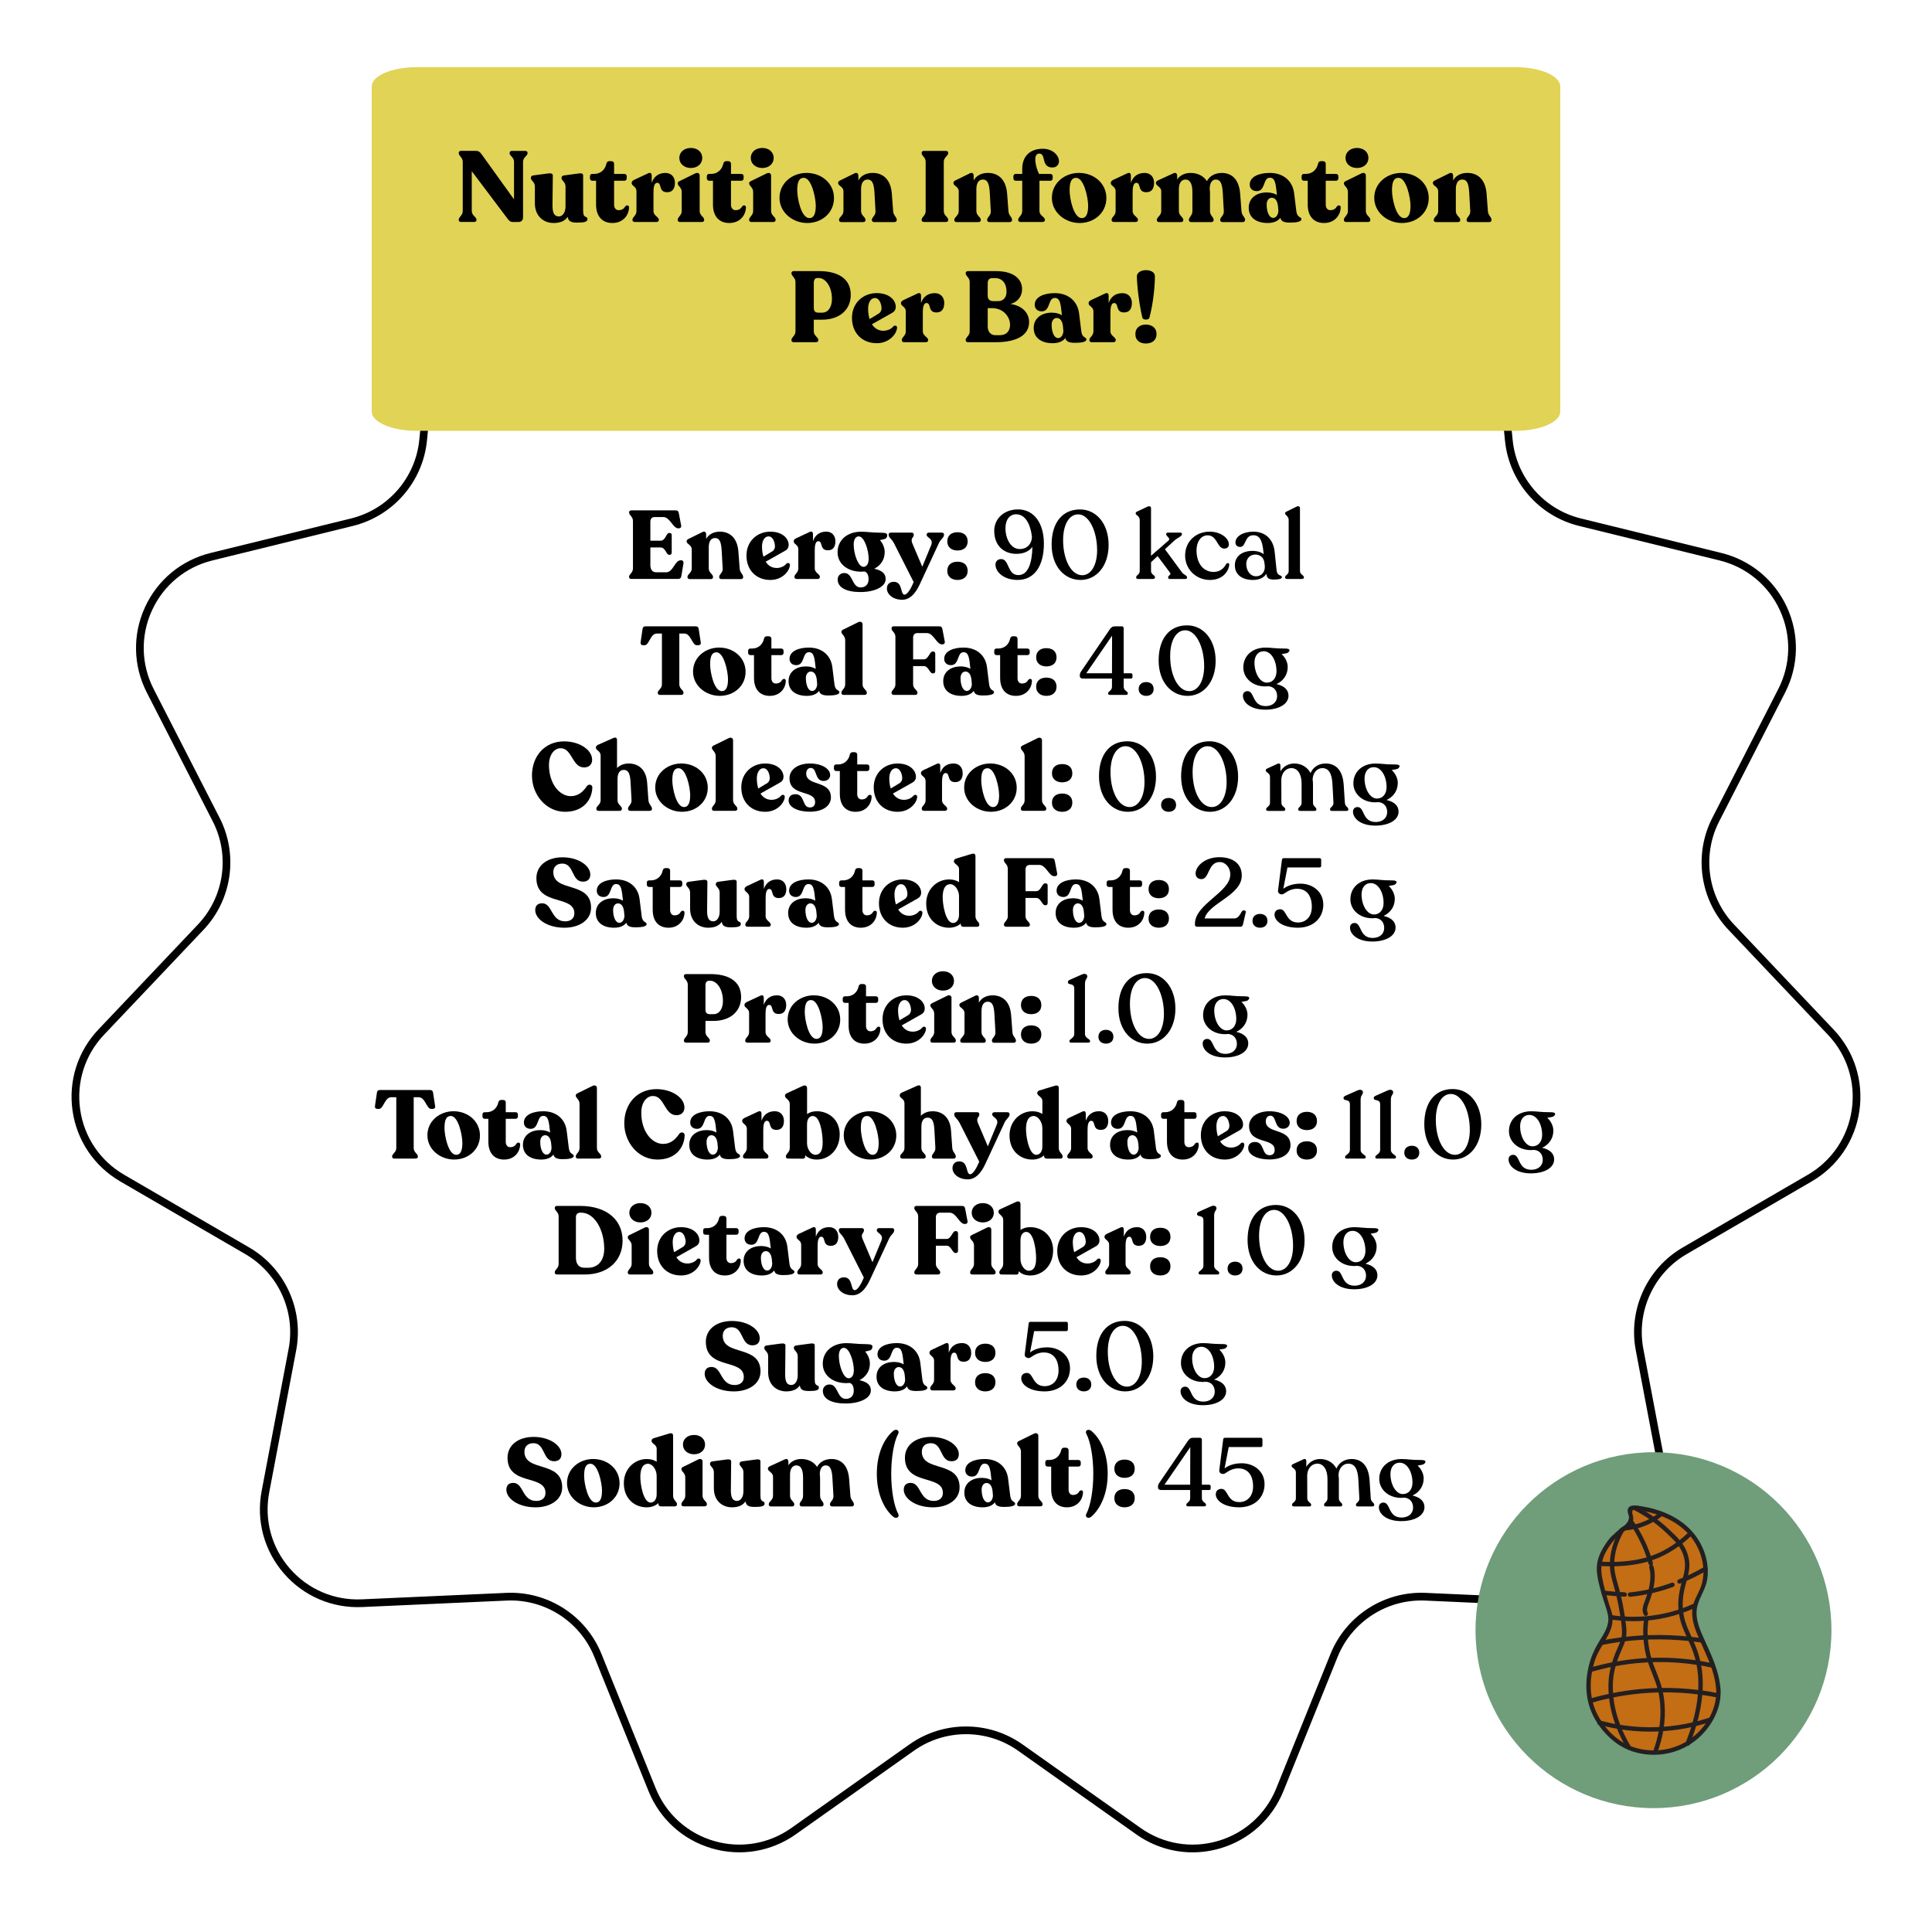 <?xml version="1.0" encoding="UTF-8"?>
<svg xmlns="http://www.w3.org/2000/svg" id="PEANUT_BUTTER" data-name="PEANUT BUTTER" viewBox="0 0 1080 1080">
  <defs>
    <style>
      .cls-1 {
        fill: #231f20;
      }

      .cls-2 {
        fill: #709d7a;
      }

      .cls-3 {
        fill: #c36d15;
      }

      .cls-4 {
        fill: #e1d355;
      }
    </style>
  </defs>
  <path d="M666.65,1035.47c-11.16,0-22.13-3.44-31.51-10.08l-66.03-46.73c-17.41-12.32-40.81-12.32-58.22,0l-66.03,46.73c-13.74,9.72-30.87,12.57-47.02,7.84-16.14-4.74-29.02-16.41-35.32-32.01l-30.28-75.01c-7.99-19.78-27.66-32.45-48.98-31.48l-80.81,3.62c-16.79.74-32.77-6.11-43.79-18.83-11.02-12.72-15.54-29.49-12.4-46.02l15.08-79.47c3.98-20.96-5.74-42.24-24.19-52.96l-69.93-40.65c-14.55-8.46-24.26-22.86-26.66-39.51-2.39-16.66,2.87-33.21,14.45-45.42l55.65-58.7c14.68-15.48,18.01-38.64,8.28-57.63l-36.86-72c-7.67-14.98-8.06-32.35-1.07-47.65,6.99-15.3,20.37-26.39,36.71-30.4l78.55-19.3c20.72-5.09,36.04-22.77,38.13-44l7.92-80.5c1.65-16.75,10.71-31.57,24.87-40.66,14.15-9.1,31.4-11.19,47.32-5.73l76.52,26.23c20.18,6.92,42.63.33,55.87-16.4l50.19-63.44c10.44-13.2,26.08-20.76,42.9-20.76s32.46,7.57,42.9,20.76l50.19,63.44c13.24,16.73,35.69,23.32,55.86,16.4l76.52-26.23c15.91-5.46,33.16-3.37,47.32,5.73,14.16,9.1,23.22,23.92,24.87,40.66l7.92,80.5c2.09,21.23,17.41,38.91,38.13,44l78.55,19.3c16.34,4.01,29.72,15.1,36.71,30.4,6.99,15.3,6.6,32.67-1.07,47.65l-36.86,72c-9.72,18.99-6.39,42.15,8.29,57.63l55.65,58.7c11.58,12.21,16.84,28.77,14.45,45.42s-12.11,31.06-26.66,39.51l-69.93,40.65c-18.44,10.72-28.16,32-24.19,52.96l15.08,79.47c3.14,16.53-1.38,33.31-12.4,46.02-11.02,12.72-26.96,19.57-43.79,18.83l-80.81-3.62c-21.27-.94-40.99,11.7-48.98,31.48l-30.28,75.01c-6.3,15.6-19.17,27.27-35.32,32.01-5.12,1.5-10.33,2.24-15.51,2.24ZM540,965.11c11.08,0,22.15,3.34,31.6,10.03l66.03,46.73c12.65,8.95,28.44,11.58,43.31,7.22,14.87-4.37,26.73-15.11,32.53-29.49l30.28-75.01c8.67-21.47,30.06-35.21,53.17-34.17l80.81,3.62c15.48.71,30.19-5.63,40.33-17.34,10.15-11.71,14.32-27.17,11.43-42.39l-15.08-79.47c-4.32-22.75,6.24-45.86,26.26-57.5l69.93-40.65c13.4-7.79,22.35-21.05,24.56-36.4,2.21-15.34-2.65-30.59-13.31-41.84l-55.65-58.7c-15.93-16.81-19.55-41.95-9-62.56l36.86-72c7.06-13.8,7.42-29.8.98-43.9-6.44-14.1-18.76-24.31-33.82-28l-78.55-19.3c-22.49-5.53-39.12-24.72-41.39-47.77l-7.92-80.5c-1.52-15.43-9.87-29.08-22.91-37.46-13.04-8.38-28.93-10.3-43.59-5.28l-76.52,26.23c-21.9,7.52-46.28.36-60.65-17.81l-50.19-63.44c-9.62-12.16-24.02-19.13-39.52-19.13s-29.9,6.97-39.52,19.13l-50.19,63.44c-14.37,18.16-38.74,25.32-60.65,17.81l-76.52-26.23c-14.66-5.03-30.55-3.1-43.59,5.28-13.04,8.38-21.39,22.03-22.91,37.46l-7.92,80.5c-2.27,23.05-18.9,42.24-41.39,47.77l-78.55,19.3c-15.05,3.7-27.38,13.9-33.82,28s-6.08,30.1.98,43.9l36.86,72c10.55,20.61,6.94,45.76-8.99,62.56l-55.65,58.7c-10.66,11.25-15.51,26.5-13.31,41.84,2.21,15.34,11.16,28.61,24.56,36.4l69.93,40.65c20.02,11.64,30.57,34.74,26.26,57.5l-15.08,79.47c-2.89,15.23,1.28,30.68,11.43,42.39,10.15,11.71,24.85,18.04,40.34,17.34l80.81-3.62c23.16-1.05,44.5,12.7,53.17,34.17l30.28,75.01c5.8,14.37,17.66,25.12,32.53,29.49,14.87,4.37,30.66,1.73,43.31-7.22l66.03-46.73c9.45-6.69,20.53-10.03,31.6-10.03Z"></path>
  <g>
    <path d="M351.67,322.63v-.22c0-1.51,2.16-2.16,2.16-4.7v-26.46c0-2.54-2.16-3.19-2.16-4.7v-.22c0-.65.49-1.03,1.24-1.03h24.73c1.19,0,1.62.49,1.84,1.67l1.3,6.8c.16.97-.43,1.57-1.35,1.57h-.27c-3.02,0-4.59-6.32-8.42-6.32h-4.75c-1.3,0-2.43.65-2.43,2.65v10.58h5.67c2.86,0,3.19-4.32,4.75-4.32h.43c.65,0,1.08.49,1.08,1.24v9.72c0,.76-.43,1.24-1.08,1.24h-.43c-1.57,0-1.89-4.1-4.75-4.1h-5.67v9.94c0,1.84.76,3.94,3.24,3.94h5.67c3.83,0,4.75-6.7,7.99-6.7h.49c.86,0,1.24.92,1.13,1.62l-1.19,7.07c-.22,1.19-.65,1.73-1.89,1.73h-26.03c-.76,0-1.3-.38-1.3-1.03Z"></path>
    <path d="M415.44,322.47v.22c0,.65-.54,1.03-1.3,1.03h-10.8c-.81,0-1.3-.38-1.3-1.03v-.22c0-1.57,2.11-2.21,1.94-4.7l-.54-9.67c-.27-5.35-1.3-7.34-3.73-7.34s-3.51,2.11-3.51,5.24v11.77c0,2.48,2.38,3.13,2.38,4.7v.22c0,.65-.49,1.03-1.3,1.03h-11.67c-.81,0-1.3-.38-1.3-1.03v-.22c0-1.57,2.38-2.21,2.38-4.7v-10.64c0-2.59-2.86-2.92-2.86-4.48v-.16c0-.65.54-.97,1.3-1.35l7.56-3.73c1.35-.7,2.05.22,2.05,1.3v2.54c1.46-2.59,4.16-4.05,7.72-4.05,4.7,0,9.67,2.65,10.31,11.23l.7,9.34c.16,2.48,1.94,3.13,1.94,4.7Z"></path>
    <path d="M441.58,315.88c-.11,2.97-3.89,8.32-10.96,8.32-7.83,0-13.34-5.45-13.34-13.66s6.21-13.34,13.28-13.34,10.31,4,10.31,7.4c0,1.62-.86,2.7-2.11,3.35l-10.75,6.05c1.4,2.21,3.51,3.51,6.16,3.51,2.32,0,4.43-1.08,5.4-2.38.76-.76,2.05-.43,2,.76ZM425.97,305.51c0,2.11.27,4.05.81,5.67l5.02-3.02c.86-.59,1.4-1.62,1.4-2.75,0-1.73-.86-5.56-3.62-5.56-2.21,0-3.62,2.54-3.62,5.67Z"></path>
    <path d="M467.01,302.54c0,2.7-1.03,5.08-4.16,5.08-4.91,0-2.7-5.08-5.4-5.08-1.73,0-2,2.81-2,5.18v10.04c0,2.48,2.86,3.13,2.86,4.64v.22c0,.65-.54,1.03-1.3,1.03h-11.61c-.76,0-1.3-.38-1.3-1.03v-.22c0-1.51,2.16-2.16,2.16-4.64v-10.75c0-2.54-2.59-2.75-2.59-4.32v-.16c0-.65.43-1.13,1.24-1.57l7.61-3.56c1.4-.65,1.94.11,1.94,1.19v3.94c1.19-3.46,3.73-5.35,7.45-5.35,3.19,0,5.08,2.32,5.08,5.35Z"></path>
    <path d="M495.95,299.52c-.22,2.11-2.32,1.89-4.05,2.43,1.57,1.78,2.65,4.16,2.65,6.7,0,4.16-2.21,7.45-5.83,9.29,4.86,1.03,6.37,3.08,6.37,5.78,0,4.32-6.21,7.24-14.09,7.24s-12.74-2.48-12.74-7.07c0-1.67,1.19-3.56,3.73-3.56,4.91,0,4.1,7.99,9.07,8.05,2.86.05,4.48-1.84,4.48-4.54,0-2.32-.76-3.94-2.27-4.37-.59.05-1.3.11-1.94.11-7.56,0-13.12-4.43-13.12-10.85,0-6.86,5.45-11.5,13.23-11.5,3.4,0,5.72.54,10.58.54,3.51,0,4.1.54,3.94,1.78ZM482.67,316.86c1.84,0,2.92-1.73,2.92-4.54,0-4.48-2.32-12.47-5.56-12.47-1.73,0-2.81,1.67-2.81,4.54,0,5.4,2.54,12.47,5.45,12.47Z"></path>
    <path d="M527.71,298.76v.22c0,1.57-1.84,2.32-2.92,4.75l-10.21,21.98c-1.51,3.35-4.54,9.56-10.21,9.56-5.29,0-8.59-3.13-8.59-6.26,0-2.27,1.4-3.78,3.83-3.78,5.18,0,3.51,7.18,6.05,7.18,1.67,0,3.67-3.67,5.08-7.02l-10.96-21.65c-1.3-2.54-3.02-3.19-3.02-4.75v-.22c0-.65.49-1.03,1.24-1.03h11.61c.7,0,1.19.43,1.19,1.08v.22c0,1.51-2.05,1.78-.76,4.81l5.51,12.96,4.97-12.04c1.51-3.67-2.54-4.21-2.54-5.72v-.22c0-.65.54-1.08,1.24-1.08h7.24c.76,0,1.24.38,1.24,1.03Z"></path>
    <path d="M529.54,302.65c0-3.56,2.59-5.13,5.72-5.13s5.67,1.57,5.67,5.13-2.59,5.08-5.67,5.08-5.72-1.62-5.72-5.08ZM529.54,319.07c0-3.51,2.59-5.08,5.72-5.08s5.67,1.57,5.67,5.08-2.59,5.13-5.67,5.13-5.72-1.62-5.72-5.13Z"></path>
    <path d="M583.54,303.89c0,12.2-5.13,20.3-14.69,20.3-7.72,0-12.37-4.43-12.37-8.59,0-1.94,1.4-3.08,3.19-3.08,4.64,0,3.29,8.96,9.61,8.96,5.45,0,7.67-6.75,7.83-15.77-1.78,2.43-4.81,3.89-8.96,3.89-6.75,0-12.37-4.32-12.37-12.85,0-6.75,5.4-11.99,13.34-11.99,8.86,0,14.42,7.67,14.42,19.12ZM576.85,299.9c-.86-6.86-3.67-12.42-8.8-12.42-3.62,0-5.99,2.97-5.99,7.78,0,6.16,3.19,11.66,7.94,11.66,4.27,0,6.86-3.02,6.86-7.02Z"></path>
    <path d="M587.86,304.38c0-12.04,5.89-19.6,15.88-19.6,9.13,0,15.98,7.99,15.98,19.82s-6.8,19.6-15.71,19.6-16.15-7.56-16.15-19.82ZM613.29,307.51c0-10.31-4.37-19.98-10.58-19.98-4.86,0-8.42,5.35-8.42,14.47,0,10.64,4.37,19.55,10.69,19.55,4.7,0,8.32-5.24,8.32-14.04Z"></path>
    <path d="M663.57,322.74v.16c0,.49-.38.76-.97.76h-8.69c-.54,0-.92-.32-.92-.81v-.11c0-1.19,2-1.4,1.03-2.65l-6.91-9.23-3.67,3.4v4.91c0,2.11,2.21,2.27,2.21,3.51v.16c0,.49-.49.81-1.19.81h-8.21c-.7,0-1.13-.32-1.13-.81v-.16c0-1.24,2-1.4,2-3.51v-28.46c0-2.27-2.27-2.7-2.27-3.67v-.16c0-.49.32-.7.92-.97l5.72-2.7c1.19-.54,1.94.05,1.94.86v26.62l9.72-8.48c1.51-1.3-1.24-2.38-1.24-3.51v-.16c0-.54.38-.81.97-.81h6.91c.54,0,.92.27.92.76v.16c0,1.19-2.38,1.84-4.21,3.51l-5.29,4.86,9.61,13.07c.92,1.24,2.75,1.51,2.75,2.65Z"></path>
    <path d="M662.49,310.59c0-8.21,6.26-13.34,13.61-13.39,6.05-.05,10.85,3.51,10.85,7.13,0,1.24-.76,2.38-2.75,2.32-3.89-.22-3.73-7.4-9.13-7.4-3.78,0-6.21,3.67-6.21,8.32,0,7.4,3.83,12.15,9.61,12.15,3.51,0,5.78-2.11,6.97-4.43.54-.81,1.89-.65,1.73.49-.54,4.21-4.16,8.42-10.8,8.42-7.83,0-13.88-6.05-13.88-13.61Z"></path>
    <path d="M716.6,322.63c0,1.03-2.05,1.35-4.37,1.35-2.75,0-4.1-.59-4.32-3.24-1.24,2-3.67,3.46-7.51,3.46-5.89,0-10.1-2.86-10.1-8.15-.05-5.29,4.37-8.1,9.83-8.1,2.65,0,4.81.7,6.26,1.84l-.11-1.08c-.59-6.26-1.89-9.5-5.67-9.5-5.02,0-3.94,6.53-7.34,6.53-1.62,0-2.65-.97-2.65-2.48,0-3.4,4.21-6.05,9.99-6.05,6.8,0,11.18,4.27,11.93,11.23l1.08,10.37c.38,3.51,2.97,2.43,2.97,3.83ZM707.04,316.69l-.16-1.67c-.22-3.08-2.27-5.02-5.13-5.02s-5.08,2.05-5.08,5.29c0,3.67,2.16,6.86,5.51,6.86,3.02,0,5.02-2.54,4.86-5.45Z"></path>
    <path d="M718.38,322.85v-.16c0-1.24,2-1.4,2-3.51v-28.46c0-2.27-2-2.7-2-3.67v-.16c0-.49.38-.7.92-.97l5.45-2.7c1.24-.59,1.94.05,1.94.86v35.1c0,2.11,2.21,2.27,2.21,3.51v.16c0,.49-.49.81-1.19.81h-8.21c-.7,0-1.13-.32-1.13-.81Z"></path>
    <path d="M367.7,387.43v-.22c0-1.51,2.32-2.16,2.32-4.64v-28.41h-2.86c-3.62,0-4.27,6.53-6.8,6.53h-.92c-.92,0-1.46-.59-1.35-1.57l1.08-7.34c.11-1.19.65-1.67,1.84-1.67h27.76c1.19,0,1.67.49,1.84,1.67l1.13,7.4c.16.92-.43,1.51-1.35,1.51h-.92c-2.54,0-3.24-6.53-6.91-6.53h-2.81v28.41c0,2.48,2.32,3.13,2.32,4.64v.22c0,.65-.49,1.03-1.3,1.03h-11.83c-.76,0-1.24-.38-1.24-1.03Z"></path>
    <path d="M387.41,375.44c0-7.99,6.86-13.45,14.58-13.45,8.1,0,14.8,5.62,14.8,13.55s-6.53,13.45-14.42,13.45-14.96-5.72-14.96-13.55ZM406.96,379.71c0-4.21-2.21-15.07-6.48-15.07-2.59,0-3.51,2.38-3.51,6.75s2.16,14.96,6.53,14.96c2.54,0,3.46-2.59,3.46-6.64Z"></path>
    <path d="M421.49,379.01v-12.8h-2.05c-.7,0-1.24-.54-1.24-1.24v-1.19c0-.76.49-1.24,1.24-1.24h1.03c3.29,0,5.89-2.16,6.59-5.45.16-.86.76-1.4,1.46-1.4h1.24c.86,0,1.46.54,1.46,1.4v5.45h5.56c.7,0,1.24.54,1.24,1.24v1.19c0,.7-.54,1.24-1.24,1.24h-5.56v12.96c0,1.84,1.08,2.92,2.43,2.92,2.11,0,2.97-1.03,3.56-2,.76-.97,2.05-.65,2.05.38,0,4.16-3.08,8.53-8.96,8.53-5.35,0-8.8-3.46-8.8-9.99Z"></path>
    <path d="M469.23,387c0,1.4-3.13,1.78-6.1,1.78-3.24,0-4.81-.65-5.24-2.59-1.13,1.57-3.29,2.81-6.86,2.81-5.78,0-10.21-2.65-10.21-8.21s4.59-8.26,9.72-8.26c2.27,0,4.1.54,5.45,1.35v-.16c-.65-6.37-1.03-9.13-3.83-9.13-3.73,0-2.21,7.24-7.02,7.24-2.27,0-3.78-1.4-3.78-3.51,0-4.43,5.29-6.32,10.8-6.32,7.24,0,12.26,4.21,13.12,10.91l1.19,9.67c.49,3.83,2.75,2.92,2.75,4.43ZM456.8,382.36l-.22-2.48c-.38-3.24-1.78-4.48-3.35-4.48s-2.75,1.46-2.75,3.67c0,3.83,1.3,7.18,3.51,7.18,1.78,0,2.81-2.05,2.81-3.89Z"></path>
    <path d="M470.36,387.43v-.22c0-1.57,2.11-2.16,2.11-4.64v-24.68c0-2.54-2.11-3.24-2.11-4.59v-.22c0-.59.49-.86,1.19-1.24l8.15-4c1.51-.76,2.48.16,2.48,1.13v33.59c0,2.48,2.38,3.08,2.38,4.64v.22c0,.65-.54,1.03-1.3,1.03h-11.66c-.76,0-1.24-.38-1.24-1.03Z"></path>
    <path d="M498.38,387.43v-.22c0-1.51,2.16-2.16,2.16-4.64v-26.57c0-2.48-2.16-3.13-2.16-4.64v-.22c0-.65.49-1.03,1.24-1.03h25.38c1.19,0,1.62.54,1.84,1.73l1.3,6.8c.16.97-.43,1.57-1.35,1.57h-.27c-3.02,0-4.59-6.32-8.42-6.32h-5.18c-1.3,0-2.48.65-2.48,2.59v12.1h6.05c2.48,0,3.24-4.37,4.81-4.37h.49c.65,0,1.03.49,1.03,1.24v9.72c0,.76-.38,1.24-1.03,1.24h-.49c-1.57,0-2.32-4.05-4.81-4.05h-6.05v10.21c0,2.48,2.43,3.13,2.43,4.64v.22c0,.65-.54,1.03-1.3,1.03h-11.88c-.76,0-1.3-.38-1.3-1.03Z"></path>
    <path d="M555.68,387c0,1.4-3.13,1.78-6.1,1.78-3.24,0-4.81-.65-5.24-2.59-1.13,1.57-3.29,2.81-6.86,2.81-5.78,0-10.21-2.65-10.21-8.21s4.59-8.26,9.72-8.26c2.27,0,4.1.54,5.45,1.35v-.16c-.65-6.37-1.03-9.13-3.83-9.13-3.73,0-2.21,7.24-7.02,7.24-2.27,0-3.78-1.4-3.78-3.51,0-4.43,5.29-6.32,10.8-6.32,7.24,0,12.26,4.21,13.12,10.91l1.19,9.67c.49,3.83,2.75,2.92,2.75,4.43ZM543.26,382.36l-.22-2.48c-.38-3.24-1.78-4.48-3.35-4.48s-2.75,1.46-2.75,3.67c0,3.83,1.3,7.18,3.51,7.18,1.78,0,2.81-2.05,2.81-3.89Z"></path>
    <path d="M559.08,379.01v-12.8h-2.05c-.7,0-1.24-.54-1.24-1.24v-1.19c0-.76.49-1.24,1.24-1.24h1.03c3.29,0,5.89-2.16,6.59-5.45.16-.86.76-1.4,1.46-1.4h1.24c.86,0,1.46.54,1.46,1.4v5.45h5.56c.7,0,1.24.54,1.24,1.24v1.19c0,.7-.54,1.24-1.24,1.24h-5.56v12.96c0,1.84,1.08,2.92,2.43,2.92,2.11,0,2.97-1.03,3.56-2,.76-.97,2.05-.65,2.05.38,0,4.16-3.08,8.53-8.96,8.53-5.35,0-8.8-3.46-8.8-9.99Z"></path>
    <path d="M579.22,367.45c0-3.56,2.59-5.13,5.72-5.13s5.67,1.57,5.67,5.13-2.59,5.08-5.67,5.08-5.72-1.62-5.72-5.08ZM579.22,383.87c0-3.51,2.59-5.08,5.72-5.08s5.67,1.57,5.67,5.08-2.59,5.13-5.67,5.13-5.72-1.62-5.72-5.13Z"></path>
    <path d="M633.06,377.17v1.35c0,.49-.38.81-.92.81h-4v4.54c0,2.32,2.32,2.48,2.32,3.67v.16c0,.49-.38.76-1.08.76h-8.86c-.7,0-1.08-.27-1.08-.76v-.16c0-1.19,2.16-1.35,2.16-3.67v-4.54h-16.2c-1.13,0-1.78-.54-1.78-1.46v-.22c0-.86.16-1.51.65-2.21l16.04-23.54c.81-1.24,1.62-1.78,2.97-1.78h3.78c.7,0,1.08.43,1.08,1.13v25.11h4c.54,0,.92.32.92.81ZM621.61,376.36l.05-21.01-14.42,21.01h14.36Z"></path>
    <path d="M636.52,385.17c0-2.59,1.89-3.89,4.21-3.89s4.16,1.3,4.16,3.89-1.89,3.83-4.16,3.83-4.21-1.3-4.21-3.83Z"></path>
    <path d="M647.69,369.18c0-12.04,5.89-19.6,15.88-19.6,9.13,0,15.98,7.99,15.98,19.82s-6.8,19.6-15.71,19.6-16.15-7.56-16.15-19.82ZM673.13,372.31c0-10.31-4.37-19.98-10.58-19.98-4.86,0-8.42,5.35-8.42,14.47,0,10.64,4.37,19.55,10.69,19.55,4.7,0,8.32-5.24,8.32-14.04Z"></path>
    <path d="M720.65,364.05c-.65,1.4-2.59,1.19-4.21,1.62,2,1.78,3.4,4.54,3.4,7.18,0,4.32-2.43,7.78-6.26,9.56,4.7,1.08,6.7,3.51,6.7,6.48,0,4.81-5.56,7.83-13.01,7.83-8.15,0-12.47-4-12.47-7.83,0-1.3.81-2.54,2.59-2.54,4,0,2.43,8.32,10.1,8.37,3.89,0,6.43-2.27,6.43-5.56,0-3.08-1.78-5.24-4.75-5.56-.65.05-1.3.11-2,.11-6.86,0-12.15-4.59-12.15-10.58,0-6.53,5.02-11.12,12.42-11.12,3.56,0,4.75.54,10.91.54,2.38,0,2.81.7,2.32,1.51ZM708.17,381.6c3.35,0,5.4-2.7,5.4-6.37,0-5.89-2.86-11.18-7.18-11.18-3.19,0-5.13,2.65-5.13,6.32,0,6.1,3.13,11.23,6.91,11.23Z"></path>
    <path d="M297.37,433.6c0-10.96,7.13-19.17,17.98-19.17,8.42,0,15.66,4.64,15.66,10.31,0,2.48-1.67,4.27-4.48,4.27-6.75,0-6.64-10.75-13.12-10.75-3.4,0-6.53,3.4-6.53,9.4,0,10.53,5.99,17.39,12.15,17.39,5.02,0,7.56-3.46,9.13-5.72,1.03-1.19,3.02-.81,2.97.97-.27,6.86-5.08,13.5-15.23,13.5-10.8,0-18.52-9.72-18.52-20.2Z"></path>
    <path d="M364.44,452.02v.22c0,.65-.49,1.03-1.3,1.03h-10.75c-.81,0-1.3-.38-1.3-1.03v-.22c0-1.57,2.05-2.21,1.94-4.7l-.54-10.04c-.27-4.91-1.3-6.91-3.78-6.91s-3.51,2.11-3.51,5.24v11.77c0,2.48,2.43,3.08,2.43,4.64v.22c0,.65-.54,1.03-1.3,1.03h-11.72c-.76,0-1.24-.38-1.24-1.03v-.22c0-1.57,2.38-2.16,2.38-4.64v-25.06c0-2.54-2.65-2.81-2.65-4.32v-.16c0-.65.49-1.19,1.24-1.51l8.53-3.78c1.24-.54,2.05-.11,2.05,1.13v15.66c1.57-1.62,3.83-2.54,6.59-2.54,4.7,0,9.67,2.65,10.26,10.8l.7,9.72c.22,2.48,1.94,3.13,1.94,4.7Z"></path>
    <path d="M366.27,440.24c0-7.99,6.86-13.45,14.58-13.45,8.1,0,14.8,5.62,14.8,13.55s-6.53,13.45-14.42,13.45-14.96-5.72-14.96-13.55ZM385.82,444.51c0-4.21-2.21-15.07-6.48-15.07-2.59,0-3.51,2.38-3.51,6.75s2.16,14.96,6.53,14.96c2.54,0,3.46-2.59,3.46-6.64Z"></path>
    <path d="M397.97,452.23v-.22c0-1.57,2.11-2.16,2.11-4.64v-24.68c0-2.54-2.11-3.24-2.11-4.59v-.22c0-.59.49-.86,1.19-1.24l8.15-4c1.51-.76,2.48.16,2.48,1.13v33.59c0,2.48,2.38,3.08,2.38,4.64v.22c0,.65-.54,1.03-1.3,1.03h-11.66c-.76,0-1.24-.38-1.24-1.03Z"></path>
    <path d="M438.69,445.48c-.11,2.97-3.89,8.32-10.96,8.32-7.83,0-13.34-5.45-13.34-13.66s6.21-13.34,13.28-13.34,10.31,4,10.31,7.4c0,1.62-.86,2.7-2.11,3.35l-10.75,6.05c1.4,2.21,3.51,3.51,6.16,3.51,2.32,0,4.43-1.08,5.4-2.38.76-.76,2.05-.43,2,.76ZM423.08,435.11c0,2.11.27,4.05.81,5.67l5.02-3.02c.86-.59,1.4-1.62,1.4-2.75,0-1.73-.86-5.56-3.62-5.56-2.21,0-3.62,2.54-3.62,5.67Z"></path>
    <path d="M440.85,447.43c0-2.43,1.67-3.46,3.83-3.46,5.4,0,3.56,7.4,8.05,7.4,1.62,0,2.92-.81,2.92-2.97,0-7.07-14.31-2.92-14.31-13.39,0-4.81,4.64-8.21,11.39-8.21s11.34,2.97,11.34,6.48c0,1.89-1.62,3.29-3.62,3.29-5.24,0-3.51-7.29-7.24-7.29-1.67,0-2.54,1.51-2.54,3.08,0,7.4,13.82,3.51,13.82,13.45,0,4.48-4.27,7.94-11.77,7.94-6.8,0-11.88-2.54-11.88-6.32Z"></path>
    <path d="M469.47,443.81v-12.8h-2.05c-.7,0-1.24-.54-1.24-1.24v-1.19c0-.76.49-1.24,1.24-1.24h1.03c3.29,0,5.89-2.16,6.59-5.45.16-.86.76-1.4,1.46-1.4h1.24c.86,0,1.46.54,1.46,1.4v5.45h5.56c.7,0,1.24.54,1.24,1.24v1.19c0,.7-.54,1.24-1.24,1.24h-5.56v12.96c0,1.84,1.08,2.92,2.43,2.92,2.11,0,2.97-1.03,3.56-2,.76-.97,2.05-.65,2.05.38,0,4.16-3.08,8.53-8.96,8.53-5.35,0-8.8-3.46-8.8-9.99Z"></path>
    <path d="M512.72,445.48c-.11,2.97-3.89,8.32-10.96,8.32-7.83,0-13.34-5.45-13.34-13.66s6.21-13.34,13.28-13.34,10.31,4,10.31,7.4c0,1.62-.86,2.7-2.11,3.35l-10.75,6.05c1.4,2.21,3.51,3.51,6.16,3.51,2.32,0,4.43-1.08,5.4-2.38.76-.76,2.05-.43,2,.76ZM497.12,435.11c0,2.11.27,4.05.81,5.67l5.02-3.02c.86-.59,1.4-1.62,1.4-2.75,0-1.73-.86-5.56-3.62-5.56-2.21,0-3.62,2.54-3.62,5.67Z"></path>
    <path d="M538.16,432.14c0,2.7-1.03,5.08-4.16,5.08-4.91,0-2.7-5.08-5.4-5.08-1.73,0-2,2.81-2,5.18v10.04c0,2.48,2.86,3.13,2.86,4.64v.22c0,.65-.54,1.03-1.3,1.03h-11.61c-.76,0-1.3-.38-1.3-1.03v-.22c0-1.51,2.16-2.16,2.16-4.64v-10.75c0-2.54-2.59-2.75-2.59-4.32v-.16c0-.65.43-1.13,1.24-1.57l7.61-3.56c1.4-.65,1.94.11,1.94,1.19v3.94c1.19-3.46,3.73-5.35,7.45-5.35,3.19,0,5.08,2.32,5.08,5.35Z"></path>
    <path d="M538.97,440.24c0-7.99,6.86-13.45,14.58-13.45,8.1,0,14.8,5.62,14.8,13.55s-6.53,13.45-14.42,13.45-14.96-5.72-14.96-13.55ZM558.51,444.51c0-4.21-2.21-15.07-6.48-15.07-2.59,0-3.51,2.38-3.51,6.75s2.16,14.96,6.53,14.96c2.54,0,3.46-2.59,3.46-6.64Z"></path>
    <path d="M570.66,452.23v-.22c0-1.57,2.11-2.16,2.11-4.64v-24.68c0-2.54-2.11-3.24-2.11-4.59v-.22c0-.59.49-.86,1.19-1.24l8.15-4c1.51-.76,2.48.16,2.48,1.13v33.59c0,2.48,2.38,3.08,2.38,4.64v.22c0,.65-.54,1.03-1.3,1.03h-11.66c-.76,0-1.24-.38-1.24-1.03Z"></path>
    <path d="M588.05,432.25c0-3.56,2.59-5.13,5.72-5.13s5.67,1.57,5.67,5.13-2.59,5.08-5.67,5.08-5.72-1.62-5.72-5.08ZM588.05,448.67c0-3.51,2.59-5.08,5.72-5.08s5.67,1.57,5.67,5.08-2.59,5.13-5.67,5.13-5.72-1.62-5.72-5.13Z"></path>
    <path d="M614.35,433.98c0-12.04,5.89-19.6,15.88-19.6,9.13,0,15.98,7.99,15.98,19.82s-6.8,19.6-15.71,19.6-16.15-7.56-16.15-19.82ZM639.78,437.11c0-10.31-4.37-19.98-10.58-19.98-4.86,0-8.42,5.35-8.42,14.47,0,10.64,4.37,19.55,10.69,19.55,4.7,0,8.32-5.24,8.32-14.04Z"></path>
    <path d="M649.07,449.96c0-2.59,1.89-3.89,4.21-3.89s4.16,1.3,4.16,3.89-1.89,3.83-4.16,3.83-4.21-1.3-4.21-3.83Z"></path>
    <path d="M660.25,433.98c0-12.04,5.89-19.6,15.88-19.6,9.13,0,15.98,7.99,15.98,19.82s-6.8,19.6-15.71,19.6-16.15-7.56-16.15-19.82ZM685.68,437.11c0-10.31-4.37-19.98-10.58-19.98-4.86,0-8.42,5.35-8.42,14.47,0,10.64,4.37,19.55,10.69,19.55,4.7,0,8.32-5.24,8.32-14.04Z"></path>
    <path d="M753.72,452.34v.22c0,.49-.49.76-1.13.76h-7.94c-.7,0-1.13-.27-1.13-.76v-.22c0-1.19,2-1.46,1.89-3.56l-.54-10.21c-.32-6.7-2.32-9.18-5.72-9.18-2.97,0-5.24,2.7-5.4,6.37.16.81.22,1.67.22,2.59v10.42c0,2.11,1.89,2.38,1.89,3.56v.22c0,.49-.43.76-1.13.76h-7.83c-.7,0-1.19-.27-1.19-.76v-.22c0-1.19,1.89-1.46,1.89-3.56v-10.8c0-5.51-2.43-8.59-5.67-8.59s-5.51,2.81-5.67,6.43l.05,12.96c0,2.11,2.16,2.38,2.16,3.56v.22c0,.49-.43.76-1.13.76h-8.37c-.7,0-1.19-.27-1.19-.76v-.22c0-1.19,2.16-1.46,2.16-3.56v-14.47c0-2.27-2.38-2.43-2.38-3.62v-.16c0-.43.38-.7.97-.97l5.51-2.54c1.13-.59,1.73.05,1.73.97v3.19c1.57-2.65,4.37-4.37,7.72-4.37,3.89,0,7.29,1.89,9.13,5.35,1.4-3.4,4.64-5.35,8.42-5.35,5.18,0,9.5,3.08,10.1,11.93l.65,9.99c.11,2.16,1.94,2.43,1.94,3.62Z"></path>
    <path d="M782.18,428.85c-.65,1.4-2.59,1.19-4.21,1.62,2,1.78,3.4,4.54,3.4,7.18,0,4.32-2.43,7.78-6.26,9.56,4.7,1.08,6.7,3.51,6.7,6.48,0,4.81-5.56,7.83-13.01,7.83-8.15,0-12.47-4-12.47-7.83,0-1.3.81-2.54,2.59-2.54,4,0,2.43,8.32,10.1,8.37,3.89,0,6.43-2.27,6.43-5.56,0-3.08-1.78-5.24-4.75-5.56-.65.05-1.3.11-2,.11-6.86,0-12.15-4.59-12.15-10.58,0-6.53,5.02-11.12,12.42-11.12,3.56,0,4.75.54,10.91.54,2.38,0,2.81.7,2.32,1.51ZM769.7,446.4c3.35,0,5.4-2.7,5.4-6.37,0-5.89-2.86-11.18-7.18-11.18-3.19,0-5.13,2.65-5.13,6.32,0,6.1,3.13,11.23,6.91,11.23Z"></path>
    <path d="M299.2,508.77c0-2.27,1.19-3.83,3.89-3.83,5.83.05,4.75,10.1,12.85,10.1,3.13,0,5.13-1.67,5.13-4.48,0-10.53-21.17-3.83-21.22-19.66,0-6.86,5.72-11.66,14.63-11.66s15.55,4.75,15.5,9.67c0,2.38-1.35,3.94-4.1,3.94-6.53,0-4.86-10.1-11.56-10.1-3.4,0-5.02,2.11-5.02,4.75,0,11.56,21.11,4.81,21.11,19.93,0,7.13-6.86,11.18-14.85,11.18-9.88,0-16.36-5.02-16.36-9.83Z"></path>
    <path d="M361.47,516.6c0,1.4-3.13,1.78-6.1,1.78-3.24,0-4.81-.65-5.24-2.59-1.13,1.57-3.29,2.81-6.86,2.81-5.78,0-10.21-2.65-10.21-8.21s4.59-8.26,9.72-8.26c2.27,0,4.1.54,5.45,1.35v-.16c-.65-6.37-1.03-9.13-3.83-9.13-3.73,0-2.21,7.24-7.02,7.24-2.27,0-3.78-1.4-3.78-3.51,0-4.43,5.29-6.32,10.8-6.32,7.24,0,12.26,4.21,13.12,10.91l1.19,9.67c.49,3.83,2.75,2.92,2.75,4.43ZM349.05,511.96l-.22-2.48c-.38-3.24-1.78-4.48-3.35-4.48s-2.75,1.46-2.75,3.67c0,3.83,1.3,7.18,3.51,7.18,1.78,0,2.81-2.05,2.81-3.89Z"></path>
    <path d="M364.87,508.61v-12.8h-2.05c-.7,0-1.24-.54-1.24-1.24v-1.19c0-.76.49-1.24,1.24-1.24h1.03c3.29,0,5.89-2.16,6.59-5.45.16-.86.76-1.4,1.46-1.4h1.24c.86,0,1.46.54,1.46,1.4v5.45h5.56c.7,0,1.24.54,1.24,1.24v1.19c0,.7-.54,1.24-1.24,1.24h-5.56v12.96c0,1.84,1.08,2.92,2.43,2.92,2.11,0,2.97-1.03,3.56-2,.76-.97,2.05-.65,2.05.38,0,4.16-3.08,8.53-8.96,8.53-5.35,0-8.8-3.46-8.8-9.99Z"></path>
    <path d="M414.12,516.6c0,1.46-2.11,1.78-5.56,1.78s-4.81-.81-5.08-3.13c-1.4,2.16-3.94,3.35-7.61,3.35-5.45,0-10.1-3.73-10.1-10.64v-9.02c0-2.54-2.16-3.19-2.16-4.54v-.22c0-.59.49-1.13,1.24-1.24l8.05-1.08c1.57-.22,2.54.11,2.54,1.08l-.16,15.98c-.05,4.43,1.08,6.1,3.46,6.1,2,0,3.56-2.11,3.56-5.4v-10.69c0-2.54-2.16-3.19-2.16-4.54v-.22c0-.59.49-1.13,1.24-1.24l8.05-1.08c1.57-.22,2.38.11,2.38,1.08v19.17c0,4.37,2.32,2.27,2.32,4.48Z"></path>
    <path d="M439.55,496.95c0,2.7-1.03,5.08-4.16,5.08-4.91,0-2.7-5.08-5.4-5.08-1.73,0-2,2.81-2,5.18v10.04c0,2.48,2.86,3.13,2.86,4.64v.22c0,.65-.54,1.03-1.3,1.03h-11.61c-.76,0-1.3-.38-1.3-1.03v-.22c0-1.51,2.16-2.16,2.16-4.64v-10.75c0-2.54-2.59-2.75-2.59-4.32v-.16c0-.65.43-1.13,1.24-1.57l7.61-3.56c1.4-.65,1.94.11,1.94,1.19v3.94c1.19-3.46,3.73-5.35,7.45-5.35,3.19,0,5.08,2.32,5.08,5.35Z"></path>
    <path d="M468.98,516.6c0,1.4-3.13,1.78-6.1,1.78-3.24,0-4.81-.65-5.24-2.59-1.13,1.57-3.29,2.81-6.86,2.81-5.78,0-10.21-2.65-10.21-8.21s4.59-8.26,9.72-8.26c2.27,0,4.1.54,5.45,1.35v-.16c-.65-6.37-1.03-9.13-3.83-9.13-3.73,0-2.21,7.24-7.02,7.24-2.27,0-3.78-1.4-3.78-3.51,0-4.43,5.29-6.32,10.8-6.32,7.24,0,12.26,4.21,13.12,10.91l1.19,9.67c.49,3.83,2.75,2.92,2.75,4.43ZM456.56,511.96l-.22-2.48c-.38-3.24-1.78-4.48-3.35-4.48s-2.75,1.46-2.75,3.67c0,3.83,1.3,7.18,3.51,7.18,1.78,0,2.81-2.05,2.81-3.89Z"></path>
    <path d="M472.38,508.61v-12.8h-2.05c-.7,0-1.24-.54-1.24-1.24v-1.19c0-.76.49-1.24,1.24-1.24h1.03c3.29,0,5.89-2.16,6.59-5.45.16-.86.76-1.4,1.46-1.4h1.24c.86,0,1.46.54,1.46,1.4v5.45h5.56c.7,0,1.24.54,1.24,1.24v1.19c0,.7-.54,1.24-1.24,1.24h-5.56v12.96c0,1.84,1.08,2.92,2.43,2.92,2.11,0,2.97-1.03,3.56-2,.76-.97,2.05-.65,2.05.38,0,4.16-3.08,8.53-8.96,8.53-5.35,0-8.8-3.46-8.8-9.99Z"></path>
    <path d="M515.64,510.28c-.11,2.97-3.89,8.32-10.96,8.32-7.83,0-13.34-5.45-13.34-13.66s6.21-13.34,13.28-13.34,10.31,4,10.31,7.4c0,1.62-.86,2.7-2.11,3.35l-10.75,6.05c1.4,2.21,3.51,3.51,6.16,3.51,2.32,0,4.43-1.08,5.4-2.38.76-.76,2.05-.43,2,.76ZM500.03,499.92c0,2.11.27,4.05.81,5.67l5.02-3.02c.86-.59,1.4-1.62,1.4-2.75,0-1.73-.86-5.56-3.62-5.56-2.21,0-3.62,2.54-3.62,5.67Z"></path>
    <path d="M547.44,516.82v.22c0,.65-.49,1.03-1.24,1.03h-7.72c-.86,0-1.4-.54-1.4-1.35v-.49c-1.62,1.51-3.94,2.38-6.59,2.38-6.53,0-12.74-4.64-12.74-13.5,0-8.05,5.99-13.5,12.8-13.5,2.27,0,4.1.54,5.56,1.51v-7.18c0-2.54-2.86-2.86-2.86-4.43v-.16c0-.59.49-1.19,1.24-1.4l8.42-2.54c1.57-.49,2.38-.16,2.38,1.3v33.48c0,2.48,2.16,3.13,2.16,4.64ZM536.1,511.42v-10.42c0-3.46-2.38-6.75-4.86-6.75-2.65,0-4.1,2.32-4.27,6.64-.16,4.54,1.62,14.9,5.67,15.07,1.84.05,3.46-1.62,3.46-4.54Z"></path>
    <path d="M561.21,517.03v-.22c0-1.51,2.16-2.16,2.16-4.64v-26.57c0-2.48-2.16-3.13-2.16-4.64v-.22c0-.65.49-1.03,1.24-1.03h25.38c1.19,0,1.62.54,1.84,1.73l1.3,6.8c.16.97-.43,1.57-1.35,1.57h-.27c-3.02,0-4.59-6.32-8.42-6.32h-5.18c-1.3,0-2.48.65-2.48,2.59v12.1h6.05c2.48,0,3.24-4.37,4.81-4.37h.49c.65,0,1.03.49,1.03,1.24v9.72c0,.76-.38,1.24-1.03,1.24h-.49c-1.57,0-2.32-4.05-4.81-4.05h-6.05v10.21c0,2.48,2.43,3.13,2.43,4.64v.22c0,.65-.54,1.03-1.3,1.03h-11.88c-.76,0-1.3-.38-1.3-1.03Z"></path>
    <path d="M618.51,516.6c0,1.4-3.13,1.78-6.1,1.78-3.24,0-4.81-.65-5.24-2.59-1.13,1.57-3.29,2.81-6.86,2.81-5.78,0-10.21-2.65-10.21-8.21s4.59-8.26,9.72-8.26c2.27,0,4.1.54,5.45,1.35v-.16c-.65-6.37-1.03-9.13-3.83-9.13-3.73,0-2.21,7.24-7.02,7.24-2.27,0-3.78-1.4-3.78-3.51,0-4.43,5.29-6.32,10.8-6.32,7.24,0,12.26,4.21,13.12,10.91l1.19,9.67c.49,3.83,2.75,2.92,2.75,4.43ZM606.09,511.96l-.22-2.48c-.38-3.24-1.78-4.48-3.35-4.48s-2.75,1.46-2.75,3.67c0,3.83,1.3,7.18,3.51,7.18,1.78,0,2.81-2.05,2.81-3.89Z"></path>
    <path d="M621.91,508.61v-12.8h-2.05c-.7,0-1.24-.54-1.24-1.24v-1.19c0-.76.49-1.24,1.24-1.24h1.03c3.29,0,5.89-2.16,6.59-5.45.16-.86.76-1.4,1.46-1.4h1.24c.86,0,1.46.54,1.46,1.4v5.45h5.56c.7,0,1.24.54,1.24,1.24v1.19c0,.7-.54,1.24-1.24,1.24h-5.56v12.96c0,1.84,1.08,2.92,2.43,2.92,2.11,0,2.97-1.03,3.56-2,.76-.97,2.05-.65,2.05.38,0,4.16-3.08,8.53-8.96,8.53-5.35,0-8.8-3.46-8.8-9.99Z"></path>
    <path d="M642.05,497.05c0-3.56,2.59-5.13,5.72-5.13s5.67,1.57,5.67,5.13-2.59,5.08-5.67,5.08-5.72-1.62-5.72-5.08ZM642.05,513.47c0-3.51,2.59-5.08,5.72-5.08s5.67,1.57,5.67,5.08-2.59,5.13-5.67,5.13-5.72-1.62-5.72-5.13Z"></path>
    <path d="M696.38,510.01l-1.57,6.86c-.22.65-.65,1.19-1.35,1.19h-24.3c-.65,0-1.19-.43-1.19-1.08v-.54c0-11.12,19.76-17.66,19.76-27.54,0-4.43-3.13-7.02-5.83-7.02-6.8,0-5.72,9.56-10.26,9.56-1.89,0-3.29-1.13-3.29-3.13,0-4.1,5.24-9.13,13.23-9.13,7.29,0,12.58,3.35,12.58,10.26,0,11.18-18.68,15.44-20.74,23.98h16.42c3.51,0,3.73-4.48,5.18-4.48h.49c.59,0,1.03.43.86,1.08Z"></path>
    <path d="M700.15,514.77c0-2.59,1.89-3.89,4.21-3.89s4.16,1.3,4.16,3.89-1.89,3.83-4.16,3.83-4.21-1.3-4.21-3.83Z"></path>
    <path d="M739.74,505.64c0,7.45-5.56,12.96-14.2,12.96s-13.07-3.89-13.07-7.24c0-2.27,1.62-3.08,3.19-3.08,3.73,0,2.97,7.4,9.94,7.4,4.37,0,7.72-3.19,7.72-8.75,0-6.37-3.02-10.1-8.21-10.1-2.75,0-4.81.97-7.24,2.65-1.4,1.13-3.67.11-3.46-1.57l2.21-17.33c.05-.59.49-.86,1.08-.86h19.93c.59,0,.92.32.92.97v3.24c0,.59-.32.97-.92.97h-17.93l-2.32,11.93c2.38-1.84,5.78-2.86,9.61-2.86,6.86,0,12.74,4.54,12.74,11.66Z"></path>
    <path d="M780.51,493.65c-.65,1.4-2.59,1.19-4.21,1.62,2,1.78,3.4,4.54,3.4,7.18,0,4.32-2.43,7.78-6.26,9.56,4.7,1.08,6.7,3.51,6.7,6.48,0,4.81-5.56,7.83-13.01,7.83-8.15,0-12.47-4-12.47-7.83,0-1.3.81-2.54,2.59-2.54,4,0,2.43,8.32,10.1,8.37,3.89,0,6.43-2.27,6.43-5.56,0-3.08-1.78-5.24-4.75-5.56-.65.05-1.3.11-2,.11-6.86,0-12.15-4.59-12.15-10.58,0-6.53,5.02-11.12,12.42-11.12,3.56,0,4.75.54,10.91.54,2.38,0,2.81.7,2.32,1.51ZM768.03,511.2c3.35,0,5.4-2.7,5.4-6.37,0-5.89-2.86-11.18-7.18-11.18-3.19,0-5.13,2.65-5.13,6.32,0,6.1,3.13,11.23,6.91,11.23Z"></path>
    <path d="M382.31,581.83v-.22c0-1.51,2.16-2.16,2.16-4.64v-26.57c0-2.43-2.16-3.13-2.16-4.64v-.22c0-.65.49-1.03,1.3-1.03h13.45c9.77,0,17.23,3.67,17.23,12.8,0,8.1-6.1,13.39-15.44,13.39h-4.48v6.26c0,2.48,2.43,3.13,2.43,4.64v.22c0,.65-.54,1.03-1.3,1.03h-11.88c-.81,0-1.3-.38-1.3-1.03ZM398.84,566.93c3.56,0,5.29-3.46,5.29-7.34,0-7.07-3.73-11.34-7.07-11.34h-.76c-1.24,0-1.94.97-1.94,2.59v13.5c0,1.67.7,2.59,2.48,2.59h2Z"></path>
    <path d="M439.5,561.75c0,2.7-1.03,5.08-4.16,5.08-4.91,0-2.7-5.08-5.4-5.08-1.73,0-2,2.81-2,5.18v10.04c0,2.48,2.86,3.13,2.86,4.64v.22c0,.65-.54,1.03-1.3,1.03h-11.61c-.76,0-1.3-.38-1.3-1.03v-.22c0-1.51,2.16-2.16,2.16-4.64v-10.75c0-2.54-2.59-2.75-2.59-4.32v-.16c0-.65.43-1.13,1.24-1.57l7.61-3.56c1.4-.65,1.94.11,1.94,1.19v3.94c1.19-3.46,3.73-5.35,7.45-5.35,3.19,0,5.08,2.32,5.08,5.35Z"></path>
    <path d="M440.31,569.84c0-7.99,6.86-13.45,14.58-13.45,8.1,0,14.8,5.62,14.8,13.55s-6.53,13.45-14.42,13.45-14.96-5.72-14.96-13.55ZM459.86,574.11c0-4.21-2.21-15.07-6.48-15.07-2.59,0-3.51,2.38-3.51,6.75s2.16,14.96,6.53,14.96c2.54,0,3.46-2.59,3.46-6.64Z"></path>
    <path d="M474.38,573.41v-12.8h-2.05c-.7,0-1.24-.54-1.24-1.24v-1.19c0-.76.49-1.24,1.24-1.24h1.03c3.29,0,5.89-2.16,6.59-5.45.16-.86.76-1.4,1.46-1.4h1.24c.86,0,1.46.54,1.46,1.4v5.45h5.56c.7,0,1.24.54,1.24,1.24v1.19c0,.7-.54,1.24-1.24,1.24h-5.56v12.96c0,1.84,1.08,2.92,2.43,2.92,2.11,0,2.97-1.03,3.56-2,.76-.97,2.05-.65,2.05.38,0,4.16-3.08,8.53-8.96,8.53-5.35,0-8.8-3.46-8.8-9.99Z"></path>
    <path d="M517.64,575.08c-.11,2.97-3.89,8.32-10.96,8.32-7.83,0-13.34-5.45-13.34-13.66s6.21-13.34,13.28-13.34,10.31,4,10.31,7.4c0,1.62-.86,2.7-2.11,3.35l-10.75,6.05c1.4,2.21,3.51,3.51,6.16,3.51,2.32,0,4.43-1.08,5.4-2.38.76-.76,2.05-.43,2,.76ZM502.03,564.71c0,2.11.27,4.05.81,5.67l5.02-3.02c.86-.59,1.4-1.62,1.4-2.75,0-1.73-.86-5.56-3.62-5.56-2.21,0-3.62,2.54-3.62,5.67Z"></path>
    <path d="M520.07,581.83v-.22c0-1.57,2.16-2.21,2.16-4.7v-10.26c0-2.48-2.16-3.24-2.16-4.54v-.22c0-.59.49-.86,1.24-1.24l8.15-4c1.51-.76,2.43.11,2.43,1.13v19.12c0,2.48,2.43,3.13,2.43,4.7v.22c0,.65-.54,1.03-1.35,1.03h-11.61c-.81,0-1.3-.38-1.3-1.03ZM520.93,548.35c0-3.08,2.48-5.4,6.21-5.4s6.16,2.32,6.16,5.4-2.48,5.4-6.16,5.4-6.21-2.38-6.21-5.4Z"></path>
    <path d="M567.91,581.67v.22c0,.65-.54,1.03-1.3,1.03h-10.8c-.81,0-1.3-.38-1.3-1.03v-.22c0-1.57,2.11-2.21,1.94-4.7l-.54-9.67c-.27-5.35-1.3-7.34-3.73-7.34s-3.51,2.11-3.51,5.24v11.77c0,2.48,2.38,3.13,2.38,4.7v.22c0,.65-.49,1.03-1.3,1.03h-11.67c-.81,0-1.3-.38-1.3-1.03v-.22c0-1.57,2.38-2.21,2.38-4.7v-10.64c0-2.59-2.86-2.92-2.86-4.48v-.16c0-.65.54-.97,1.3-1.35l7.56-3.73c1.35-.7,2.05.22,2.05,1.3v2.54c1.46-2.59,4.16-4.05,7.72-4.05,4.7,0,9.67,2.65,10.31,11.23l.7,9.34c.16,2.48,1.94,3.13,1.94,4.7Z"></path>
    <path d="M570.72,561.85c0-3.56,2.59-5.13,5.72-5.13s5.67,1.57,5.67,5.13-2.59,5.08-5.67,5.08-5.72-1.62-5.72-5.08ZM570.72,578.27c0-3.51,2.59-5.08,5.72-5.08s5.67,1.57,5.67,5.08-2.59,5.13-5.67,5.13-5.72-1.62-5.72-5.13Z"></path>
    <path d="M597.82,582.1v-.16c0-1.19,2.7-1.62,2.7-3.94v-25.43c0-3.29-3.56-1.67-3.56-3.46v-.22c0-.54.43-.86,1.24-1.24l6.59-2.92c1.89-.81,3.02,0,3.02,1.08,0,1.3-1.3,1.51-1.3,4.16v28.03c0,2.32,2.86,2.75,2.86,3.94v.16c0,.49-.38.76-1.08.76h-9.4c-.76,0-1.08-.27-1.08-.76Z"></path>
    <path d="M614.02,579.57c0-2.59,1.89-3.89,4.21-3.89s4.16,1.3,4.16,3.89-1.89,3.83-4.16,3.83-4.21-1.3-4.21-3.83Z"></path>
    <path d="M625.2,563.58c0-12.04,5.89-19.6,15.88-19.6,9.13,0,15.98,7.99,15.98,19.82s-6.8,19.6-15.71,19.6-16.15-7.56-16.15-19.82ZM650.64,566.71c0-10.31-4.37-19.98-10.58-19.98-4.86,0-8.42,5.35-8.42,14.47,0,10.64,4.37,19.55,10.69,19.55,4.7,0,8.32-5.24,8.32-14.04Z"></path>
    <path d="M698.16,558.45c-.65,1.4-2.59,1.19-4.21,1.62,2,1.78,3.4,4.54,3.4,7.18,0,4.32-2.43,7.78-6.26,9.56,4.7,1.08,6.7,3.51,6.7,6.48,0,4.81-5.56,7.83-13.01,7.83-8.15,0-12.47-4-12.47-7.83,0-1.3.81-2.54,2.59-2.54,4,0,2.43,8.32,10.1,8.37,3.89,0,6.43-2.27,6.43-5.56,0-3.08-1.78-5.24-4.75-5.56-.65.05-1.3.11-2,.11-6.86,0-12.15-4.59-12.15-10.58,0-6.53,5.02-11.12,12.42-11.12,3.56,0,4.75.54,10.91.54,2.38,0,2.81.7,2.32,1.51ZM685.68,576c3.35,0,5.4-2.7,5.4-6.37,0-5.89-2.86-11.18-7.18-11.18-3.19,0-5.13,2.65-5.13,6.32,0,6.1,3.13,11.23,6.91,11.23Z"></path>
    <path d="M219.21,646.63v-.22c0-1.51,2.32-2.16,2.32-4.64v-28.41h-2.86c-3.62,0-4.27,6.53-6.8,6.53h-.92c-.92,0-1.46-.59-1.35-1.57l1.08-7.34c.11-1.19.65-1.67,1.84-1.67h27.76c1.19,0,1.67.49,1.84,1.67l1.13,7.4c.16.92-.43,1.51-1.35,1.51h-.92c-2.54,0-3.24-6.53-6.91-6.53h-2.81v28.41c0,2.48,2.32,3.13,2.32,4.64v.22c0,.65-.49,1.03-1.3,1.03h-11.83c-.76,0-1.24-.38-1.24-1.03Z"></path>
    <path d="M238.92,634.64c0-7.99,6.86-13.45,14.58-13.45,8.1,0,14.8,5.62,14.8,13.55s-6.53,13.45-14.42,13.45-14.96-5.72-14.96-13.55ZM258.47,638.91c0-4.21-2.21-15.07-6.48-15.07-2.59,0-3.51,2.38-3.51,6.75s2.16,14.96,6.53,14.96c2.54,0,3.46-2.59,3.46-6.64Z"></path>
    <path d="M272.99,638.21v-12.8h-2.05c-.7,0-1.24-.54-1.24-1.24v-1.19c0-.76.49-1.24,1.24-1.24h1.03c3.29,0,5.89-2.16,6.59-5.45.16-.86.76-1.4,1.46-1.4h1.24c.86,0,1.46.54,1.46,1.4v5.45h5.56c.7,0,1.24.54,1.24,1.24v1.19c0,.7-.54,1.24-1.24,1.24h-5.56v12.96c0,1.84,1.08,2.92,2.43,2.92,2.11,0,2.97-1.03,3.56-2,.76-.97,2.05-.65,2.05.38,0,4.16-3.08,8.53-8.96,8.53-5.35,0-8.8-3.46-8.8-9.99Z"></path>
    <path d="M320.73,646.2c0,1.4-3.13,1.78-6.1,1.78-3.24,0-4.81-.65-5.24-2.59-1.13,1.57-3.29,2.81-6.86,2.81-5.78,0-10.21-2.65-10.21-8.21s4.59-8.26,9.72-8.26c2.27,0,4.1.54,5.45,1.35v-.16c-.65-6.37-1.03-9.13-3.83-9.13-3.73,0-2.21,7.24-7.02,7.24-2.27,0-3.78-1.4-3.78-3.51,0-4.43,5.29-6.32,10.8-6.32,7.24,0,12.26,4.21,13.12,10.91l1.19,9.67c.49,3.83,2.75,2.92,2.75,4.43ZM308.31,641.56l-.22-2.48c-.38-3.24-1.78-4.48-3.35-4.48s-2.75,1.46-2.75,3.67c0,3.83,1.3,7.18,3.51,7.18,1.78,0,2.81-2.05,2.81-3.89Z"></path>
    <path d="M321.86,646.63v-.22c0-1.57,2.11-2.16,2.11-4.64v-24.68c0-2.54-2.11-3.24-2.11-4.59v-.22c0-.59.49-.86,1.19-1.24l8.15-4c1.51-.76,2.48.16,2.48,1.13v33.59c0,2.48,2.38,3.08,2.38,4.64v.22c0,.65-.54,1.03-1.3,1.03h-11.66c-.76,0-1.24-.38-1.24-1.03Z"></path>
    <path d="M348.97,628c0-10.96,7.13-19.17,17.98-19.17,8.42,0,15.66,4.64,15.66,10.31,0,2.48-1.67,4.27-4.48,4.27-6.75,0-6.64-10.75-13.12-10.75-3.4,0-6.53,3.4-6.53,9.4,0,10.53,5.99,17.39,12.15,17.39,5.02,0,7.56-3.46,9.13-5.72,1.03-1.19,3.02-.81,2.97.97-.27,6.86-5.08,13.5-15.23,13.5-10.8,0-18.52-9.72-18.52-20.2Z"></path>
    <path d="M413.71,646.2c0,1.4-3.13,1.78-6.1,1.78-3.24,0-4.81-.65-5.24-2.59-1.13,1.57-3.29,2.81-6.86,2.81-5.78,0-10.21-2.65-10.21-8.21s4.59-8.26,9.72-8.26c2.27,0,4.1.54,5.45,1.35v-.16c-.65-6.37-1.03-9.13-3.83-9.13-3.73,0-2.21,7.24-7.02,7.24-2.27,0-3.78-1.4-3.78-3.51,0-4.43,5.29-6.32,10.8-6.32,7.24,0,12.26,4.21,13.12,10.91l1.19,9.67c.49,3.83,2.75,2.92,2.75,4.43ZM401.29,641.56l-.22-2.48c-.38-3.24-1.78-4.48-3.35-4.48s-2.75,1.46-2.75,3.67c0,3.83,1.3,7.18,3.51,7.18,1.78,0,2.81-2.05,2.81-3.89Z"></path>
    <path d="M438.23,626.54c0,2.7-1.03,5.08-4.16,5.08-4.91,0-2.7-5.08-5.4-5.08-1.73,0-2,2.81-2,5.18v10.04c0,2.48,2.86,3.13,2.86,4.64v.22c0,.65-.54,1.03-1.3,1.03h-11.61c-.76,0-1.3-.38-1.3-1.03v-.22c0-1.51,2.16-2.16,2.16-4.64v-10.75c0-2.54-2.59-2.75-2.59-4.32v-.16c0-.65.43-1.13,1.24-1.57l7.61-3.56c1.4-.65,1.94.11,1.94,1.19v3.94c1.19-3.46,3.73-5.35,7.45-5.35,3.19,0,5.08,2.32,5.08,5.35Z"></path>
    <path d="M469.39,634.21c0,8.53-6.05,13.99-12.74,13.99-2.86,0-4.91-.86-6.53-2.38v.49c0,1.03-.43,1.4-1.4,1.4l-8.15-.05c-.76,0-1.24-.38-1.24-1.03v-.22c0-1.51,2.16-2.16,2.16-4.7v-24.57c0-2.54-2.65-2.97-2.65-4.48v-.22c0-.65.27-.97,1.46-1.51l8.32-3.83c1.35-.65,2.54-.32,2.54,1.24v14.47c1.4-1.08,3.29-1.62,5.51-1.62,6.1,0,12.74,4.27,12.74,13.01ZM459.88,638.75c0-5.83-1.57-14.9-5.51-14.9-1.94,0-3.24,1.73-3.24,4.75v10.48c0,3.29,2.27,6.48,4.64,6.48,2.75,0,4.1-2.38,4.1-6.8Z"></path>
    <path d="M471.65,634.64c0-7.99,6.86-13.45,14.58-13.45,8.1,0,14.8,5.62,14.8,13.55s-6.53,13.45-14.42,13.45-14.96-5.72-14.96-13.55ZM491.2,638.91c0-4.21-2.21-15.07-6.48-15.07-2.59,0-3.51,2.38-3.51,6.75s2.16,14.96,6.53,14.96c2.54,0,3.46-2.59,3.46-6.64Z"></path>
    <path d="M534.29,646.42v.22c0,.65-.49,1.03-1.3,1.03h-10.75c-.81,0-1.3-.38-1.3-1.03v-.22c0-1.57,2.05-2.21,1.94-4.7l-.54-10.04c-.27-4.91-1.3-6.91-3.78-6.91s-3.51,2.11-3.51,5.24v11.77c0,2.48,2.43,3.08,2.43,4.64v.22c0,.65-.54,1.03-1.3,1.03h-11.72c-.76,0-1.24-.38-1.24-1.03v-.22c0-1.57,2.38-2.16,2.38-4.64v-25.06c0-2.54-2.65-2.81-2.65-4.32v-.16c0-.65.49-1.19,1.24-1.51l8.53-3.78c1.24-.54,2.05-.11,2.05,1.13v15.66c1.57-1.62,3.83-2.54,6.59-2.54,4.7,0,9.67,2.65,10.26,10.8l.7,9.72c.22,2.48,1.94,3.13,1.94,4.7Z"></path>
    <path d="M564.37,622.76v.22c0,1.57-1.84,2.32-2.92,4.75l-10.21,21.98c-1.51,3.35-4.54,9.56-10.21,9.56-5.29,0-8.59-3.13-8.59-6.26,0-2.27,1.4-3.78,3.83-3.78,5.18,0,3.51,7.18,6.05,7.18,1.67,0,3.67-3.67,5.08-7.02l-10.96-21.65c-1.3-2.54-3.02-3.19-3.02-4.75v-.22c0-.65.49-1.03,1.24-1.03h11.61c.7,0,1.19.43,1.19,1.08v.22c0,1.51-2.05,1.78-.76,4.81l5.51,12.96,4.97-12.04c1.51-3.67-2.54-4.21-2.54-5.72v-.22c0-.65.54-1.08,1.24-1.08h7.24c.76,0,1.24.38,1.24,1.03Z"></path>
    <path d="M594.02,646.42v.22c0,.65-.49,1.03-1.24,1.03h-7.72c-.86,0-1.4-.54-1.4-1.35v-.49c-1.62,1.51-3.94,2.38-6.59,2.38-6.53,0-12.74-4.64-12.74-13.5,0-8.05,5.99-13.5,12.8-13.5,2.27,0,4.1.54,5.56,1.51v-7.18c0-2.54-2.86-2.86-2.86-4.43v-.16c0-.59.49-1.19,1.24-1.4l8.42-2.54c1.57-.49,2.38-.16,2.38,1.3v33.48c0,2.48,2.16,3.13,2.16,4.64ZM582.68,641.02v-10.42c0-3.46-2.38-6.75-4.86-6.75-2.65,0-4.1,2.32-4.27,6.64-.16,4.54,1.62,14.9,5.67,15.07,1.84.05,3.46-1.62,3.46-4.54Z"></path>
    <path d="M619.51,626.54c0,2.7-1.03,5.08-4.16,5.08-4.91,0-2.7-5.08-5.4-5.08-1.73,0-2,2.81-2,5.18v10.04c0,2.48,2.86,3.13,2.86,4.64v.22c0,.65-.54,1.03-1.3,1.03h-11.61c-.76,0-1.3-.38-1.3-1.03v-.22c0-1.51,2.16-2.16,2.16-4.64v-10.75c0-2.54-2.59-2.75-2.59-4.32v-.16c0-.65.43-1.13,1.24-1.57l7.61-3.56c1.4-.65,1.94.11,1.94,1.19v3.94c1.19-3.46,3.73-5.35,7.45-5.35,3.19,0,5.08,2.32,5.08,5.35Z"></path>
    <path d="M648.94,646.2c0,1.4-3.13,1.78-6.1,1.78-3.24,0-4.81-.65-5.24-2.59-1.13,1.57-3.29,2.81-6.86,2.81-5.78,0-10.21-2.65-10.21-8.21s4.59-8.26,9.72-8.26c2.27,0,4.1.54,5.45,1.35v-.16c-.65-6.37-1.03-9.13-3.83-9.13-3.73,0-2.21,7.24-7.02,7.24-2.27,0-3.78-1.4-3.78-3.51,0-4.43,5.29-6.32,10.8-6.32,7.24,0,12.26,4.21,13.12,10.91l1.19,9.67c.49,3.83,2.75,2.92,2.75,4.43ZM636.52,641.56l-.22-2.48c-.38-3.24-1.78-4.48-3.35-4.48s-2.75,1.46-2.75,3.67c0,3.83,1.3,7.18,3.51,7.18,1.78,0,2.81-2.05,2.81-3.89Z"></path>
    <path d="M652.34,638.21v-12.8h-2.05c-.7,0-1.24-.54-1.24-1.24v-1.19c0-.76.49-1.24,1.24-1.24h1.03c3.29,0,5.89-2.16,6.59-5.45.16-.86.76-1.4,1.46-1.4h1.24c.86,0,1.46.54,1.46,1.4v5.45h5.56c.7,0,1.24.54,1.24,1.24v1.19c0,.7-.54,1.24-1.24,1.24h-5.56v12.96c0,1.84,1.08,2.92,2.43,2.92,2.11,0,2.97-1.03,3.56-2,.76-.97,2.05-.65,2.05.38,0,4.16-3.08,8.53-8.96,8.53-5.35,0-8.8-3.46-8.8-9.99Z"></path>
    <path d="M695.59,639.88c-.11,2.97-3.89,8.32-10.96,8.32-7.83,0-13.34-5.45-13.34-13.66s6.21-13.34,13.28-13.34,10.31,4,10.31,7.4c0,1.62-.86,2.7-2.11,3.35l-10.75,6.05c1.4,2.21,3.51,3.51,6.16,3.51,2.32,0,4.43-1.08,5.4-2.38.76-.76,2.05-.43,2,.76ZM679.99,629.51c0,2.11.27,4.05.81,5.67l5.02-3.02c.86-.59,1.4-1.62,1.4-2.75,0-1.73-.86-5.56-3.62-5.56-2.21,0-3.62,2.54-3.62,5.67Z"></path>
    <path d="M697.75,641.83c0-2.43,1.67-3.46,3.83-3.46,5.4,0,3.56,7.4,8.05,7.4,1.62,0,2.92-.81,2.92-2.97,0-7.07-14.31-2.92-14.31-13.39,0-4.81,4.64-8.21,11.39-8.21s11.34,2.97,11.34,6.48c0,1.89-1.62,3.29-3.62,3.29-5.24,0-3.51-7.29-7.24-7.29-1.67,0-2.54,1.51-2.54,3.08,0,7.4,13.82,3.51,13.82,13.45,0,4.48-4.27,7.94-11.77,7.94-6.8,0-11.88-2.54-11.88-6.32Z"></path>
    <path d="M724.81,626.65c0-3.56,2.59-5.13,5.72-5.13s5.67,1.57,5.67,5.13-2.59,5.08-5.67,5.08-5.72-1.62-5.72-5.08ZM724.81,643.07c0-3.51,2.59-5.08,5.72-5.08s5.67,1.57,5.67,5.08-2.59,5.13-5.67,5.13-5.72-1.62-5.72-5.13Z"></path>
    <path d="M751.91,646.9v-.16c0-1.19,2.7-1.62,2.7-3.94v-25.43c0-3.29-3.56-1.67-3.56-3.46v-.22c0-.54.43-.86,1.24-1.24l6.59-2.92c1.89-.81,3.02,0,3.02,1.08,0,1.3-1.3,1.51-1.3,4.16v28.03c0,2.32,2.86,2.75,2.86,3.94v.16c0,.49-.38.76-1.08.76h-9.4c-.76,0-1.08-.27-1.08-.76Z"></path>
    <path d="M768.81,646.9v-.16c0-1.19,2.7-1.62,2.7-3.94v-25.43c0-3.29-3.56-1.67-3.56-3.46v-.22c0-.54.43-.86,1.24-1.24l6.59-2.92c1.89-.81,3.02,0,3.02,1.08,0,1.3-1.3,1.51-1.3,4.16v28.03c0,2.32,2.86,2.75,2.86,3.94v.16c0,.49-.38.76-1.08.76h-9.4c-.76,0-1.08-.27-1.08-.76Z"></path>
    <path d="M785.01,644.37c0-2.59,1.89-3.89,4.21-3.89s4.16,1.3,4.16,3.89-1.89,3.83-4.16,3.83-4.21-1.3-4.21-3.83Z"></path>
    <path d="M796.19,628.38c0-12.04,5.89-19.6,15.88-19.6,9.13,0,15.98,7.99,15.98,19.82s-6.8,19.6-15.71,19.6-16.15-7.56-16.15-19.82ZM821.63,631.51c0-10.31-4.37-19.98-10.58-19.98-4.86,0-8.42,5.35-8.42,14.47,0,10.64,4.37,19.55,10.69,19.55,4.7,0,8.32-5.24,8.32-14.04Z"></path>
    <path d="M869.15,623.25c-.65,1.4-2.59,1.19-4.21,1.62,2,1.78,3.4,4.54,3.4,7.18,0,4.32-2.43,7.78-6.26,9.56,4.7,1.08,6.7,3.51,6.7,6.48,0,4.81-5.56,7.83-13.01,7.83-8.15,0-12.47-4-12.47-7.83,0-1.3.81-2.54,2.59-2.54,4,0,2.43,8.32,10.1,8.37,3.89,0,6.43-2.27,6.43-5.56,0-3.08-1.78-5.24-4.75-5.56-.65.05-1.3.11-2,.11-6.86,0-12.15-4.59-12.15-10.58,0-6.53,5.02-11.12,12.42-11.12,3.56,0,4.75.54,10.91.54,2.38,0,2.81.7,2.32,1.51ZM856.67,640.8c3.35,0,5.4-2.7,5.4-6.37,0-5.89-2.86-11.18-7.18-11.18-3.19,0-5.13,2.65-5.13,6.32,0,6.1,3.13,11.23,6.91,11.23Z"></path>
    <path d="M310.12,711.43v-.22c0-1.51,2.16-2.16,2.16-4.64v-26.57c0-2.48-2.16-3.13-2.16-4.64v-.22c0-.65.54-1.03,1.3-1.03h12.74c15.34,0,23.87,8.05,23.87,19.39s-8.32,18.95-21.17,18.95h-15.44c-.76,0-1.3-.38-1.3-1.03ZM328.8,708.68c5.08,0,8.96-3.56,8.96-10.64,0-10.53-5.4-20.14-12.8-20.14h-.59c-1.3,0-2.43.65-2.43,2.59v22.63c0,3.51,1.73,5.56,4.7,5.56h2.16Z"></path>
    <path d="M350.94,711.43v-.22c0-1.57,2.16-2.21,2.16-4.7v-10.26c0-2.48-2.16-3.24-2.16-4.54v-.22c0-.59.49-.86,1.24-1.24l8.15-4c1.51-.76,2.43.11,2.43,1.13v19.12c0,2.48,2.43,3.13,2.43,4.7v.22c0,.65-.54,1.03-1.35,1.03h-11.61c-.81,0-1.3-.38-1.3-1.03ZM351.8,677.95c0-3.08,2.48-5.4,6.21-5.4s6.16,2.32,6.16,5.4-2.48,5.4-6.16,5.4-6.21-2.38-6.21-5.4Z"></path>
    <path d="M391.66,704.68c-.11,2.97-3.89,8.32-10.96,8.32-7.83,0-13.34-5.45-13.34-13.66s6.21-13.34,13.28-13.34,10.31,4,10.31,7.4c0,1.62-.86,2.7-2.11,3.35l-10.75,6.05c1.4,2.21,3.51,3.51,6.16,3.51,2.32,0,4.43-1.08,5.4-2.38.76-.76,2.05-.43,2,.76ZM376.05,694.31c0,2.11.27,4.05.81,5.67l5.02-3.02c.86-.59,1.4-1.62,1.4-2.75,0-1.73-.86-5.56-3.62-5.56-2.21,0-3.62,2.54-3.62,5.67Z"></path>
    <path d="M396.35,703.01v-12.8h-2.05c-.7,0-1.24-.54-1.24-1.24v-1.19c0-.76.49-1.24,1.24-1.24h1.03c3.29,0,5.89-2.16,6.59-5.45.16-.86.76-1.4,1.46-1.4h1.24c.86,0,1.46.54,1.46,1.4v5.45h5.56c.7,0,1.24.54,1.24,1.24v1.19c0,.7-.54,1.24-1.24,1.24h-5.56v12.96c0,1.84,1.08,2.92,2.43,2.92,2.11,0,2.97-1.03,3.56-2,.76-.97,2.05-.65,2.05.38,0,4.16-3.08,8.53-8.96,8.53-5.35,0-8.8-3.46-8.8-9.99Z"></path>
    <path d="M444.09,711c0,1.4-3.13,1.78-6.1,1.78-3.24,0-4.81-.65-5.24-2.59-1.13,1.57-3.29,2.81-6.86,2.81-5.78,0-10.21-2.65-10.21-8.21s4.59-8.26,9.72-8.26c2.27,0,4.1.54,5.45,1.35v-.16c-.65-6.37-1.03-9.13-3.83-9.13-3.73,0-2.21,7.24-7.02,7.24-2.27,0-3.78-1.4-3.78-3.51,0-4.43,5.29-6.32,10.8-6.32,7.24,0,12.26,4.21,13.12,10.91l1.19,9.67c.49,3.83,2.75,2.92,2.75,4.43ZM431.67,706.36l-.22-2.48c-.38-3.24-1.78-4.48-3.35-4.48s-2.75,1.46-2.75,3.67c0,3.83,1.3,7.18,3.51,7.18,1.78,0,2.81-2.05,2.81-3.89Z"></path>
    <path d="M468.61,691.34c0,2.7-1.03,5.08-4.16,5.08-4.91,0-2.7-5.08-5.4-5.08-1.73,0-2,2.81-2,5.18v10.04c0,2.48,2.86,3.13,2.86,4.64v.22c0,.65-.54,1.03-1.3,1.03h-11.61c-.76,0-1.3-.38-1.3-1.03v-.22c0-1.51,2.16-2.16,2.16-4.64v-10.75c0-2.54-2.59-2.75-2.59-4.32v-.16c0-.65.43-1.13,1.24-1.57l7.61-3.56c1.4-.65,1.94.11,1.94,1.19v3.94c1.19-3.46,3.73-5.35,7.45-5.35,3.19,0,5.08,2.32,5.08,5.35Z"></path>
    <path d="M499.87,687.56v.22c0,1.57-1.84,2.32-2.92,4.75l-10.21,21.98c-1.51,3.35-4.54,9.56-10.21,9.56-5.29,0-8.59-3.13-8.59-6.26,0-2.27,1.4-3.78,3.83-3.78,5.18,0,3.51,7.18,6.05,7.18,1.67,0,3.67-3.67,5.08-7.02l-10.96-21.66c-1.3-2.54-3.02-3.19-3.02-4.75v-.22c0-.65.49-1.03,1.24-1.03h11.61c.7,0,1.19.43,1.19,1.08v.22c0,1.51-2.05,1.78-.76,4.81l5.51,12.96,4.97-12.04c1.51-3.67-2.54-4.21-2.54-5.72v-.22c0-.65.54-1.08,1.24-1.08h7.24c.76,0,1.24.38,1.24,1.03Z"></path>
    <path d="M511.1,711.43v-.22c0-1.51,2.16-2.16,2.16-4.64v-26.57c0-2.48-2.16-3.13-2.16-4.64v-.22c0-.65.49-1.03,1.24-1.03h25.38c1.19,0,1.62.54,1.84,1.73l1.3,6.8c.16.97-.43,1.57-1.35,1.57h-.27c-3.02,0-4.59-6.32-8.42-6.32h-5.18c-1.3,0-2.48.65-2.48,2.59v12.1h6.05c2.48,0,3.24-4.37,4.81-4.37h.49c.65,0,1.03.49,1.03,1.24v9.72c0,.76-.38,1.24-1.03,1.24h-.49c-1.57,0-2.32-4.05-4.81-4.05h-6.05v10.21c0,2.48,2.43,3.13,2.43,4.64v.22c0,.65-.54,1.03-1.3,1.03h-11.88c-.76,0-1.3-.38-1.3-1.03Z"></path>
    <path d="M542.31,711.43v-.22c0-1.57,2.16-2.21,2.16-4.7v-10.26c0-2.48-2.16-3.24-2.16-4.54v-.22c0-.59.49-.86,1.24-1.24l8.15-4c1.51-.76,2.43.11,2.43,1.13v19.12c0,2.48,2.43,3.13,2.43,4.7v.22c0,.65-.54,1.03-1.35,1.03h-11.61c-.81,0-1.3-.38-1.3-1.03ZM543.18,677.95c0-3.08,2.48-5.4,6.21-5.4s6.16,2.32,6.16,5.4-2.48,5.4-6.16,5.4-6.21-2.38-6.21-5.4Z"></path>
    <path d="M588.7,699.01c0,8.53-6.05,13.99-12.74,13.99-2.86,0-4.91-.86-6.53-2.38v.49c0,1.03-.43,1.4-1.4,1.4l-8.15-.05c-.76,0-1.24-.38-1.24-1.03v-.22c0-1.51,2.16-2.16,2.16-4.7v-24.57c0-2.54-2.65-2.97-2.65-4.48v-.22c0-.65.27-.97,1.46-1.51l8.32-3.83c1.35-.65,2.54-.32,2.54,1.24v14.47c1.4-1.08,3.29-1.62,5.51-1.62,6.1,0,12.74,4.27,12.74,13.01ZM579.2,703.55c0-5.83-1.57-14.9-5.51-14.9-1.94,0-3.24,1.73-3.24,4.75v10.48c0,3.29,2.27,6.48,4.64,6.48,2.75,0,4.1-2.38,4.1-6.8Z"></path>
    <path d="M615.32,704.68c-.11,2.97-3.89,8.32-10.96,8.32-7.83,0-13.34-5.45-13.34-13.66s6.21-13.34,13.28-13.34,10.31,4,10.31,7.4c0,1.62-.86,2.7-2.11,3.35l-10.75,6.05c1.4,2.21,3.51,3.51,6.16,3.51,2.32,0,4.43-1.08,5.4-2.38.76-.76,2.05-.43,2,.76ZM599.71,694.31c0,2.11.27,4.05.81,5.67l5.02-3.02c.86-.59,1.4-1.62,1.4-2.75,0-1.73-.86-5.56-3.62-5.56-2.21,0-3.62,2.54-3.62,5.67Z"></path>
    <path d="M640.76,691.34c0,2.7-1.03,5.08-4.16,5.08-4.91,0-2.7-5.08-5.4-5.08-1.73,0-2,2.81-2,5.18v10.04c0,2.48,2.86,3.13,2.86,4.64v.22c0,.65-.54,1.03-1.3,1.03h-11.61c-.76,0-1.3-.38-1.3-1.03v-.22c0-1.51,2.16-2.16,2.16-4.64v-10.75c0-2.54-2.59-2.75-2.59-4.32v-.16c0-.65.43-1.13,1.24-1.57l7.61-3.56c1.4-.65,1.94.11,1.94,1.19v3.94c1.19-3.46,3.73-5.35,7.45-5.35,3.19,0,5.08,2.32,5.08,5.35Z"></path>
    <path d="M642.91,691.45c0-3.56,2.59-5.13,5.72-5.13s5.67,1.57,5.67,5.13-2.59,5.08-5.67,5.08-5.72-1.62-5.72-5.08ZM642.91,707.87c0-3.51,2.59-5.08,5.72-5.08s5.67,1.57,5.67,5.08-2.59,5.13-5.67,5.13-5.72-1.62-5.72-5.13Z"></path>
    <path d="M670.02,711.7v-.16c0-1.19,2.7-1.62,2.7-3.94v-25.43c0-3.29-3.56-1.67-3.56-3.46v-.22c0-.54.43-.86,1.24-1.24l6.59-2.92c1.89-.81,3.02,0,3.02,1.08,0,1.3-1.3,1.51-1.3,4.16v28.03c0,2.32,2.86,2.75,2.86,3.94v.16c0,.49-.38.76-1.08.76h-9.4c-.76,0-1.08-.27-1.08-.76Z"></path>
    <path d="M686.22,709.17c0-2.59,1.89-3.89,4.21-3.89s4.16,1.3,4.16,3.89-1.89,3.83-4.16,3.83-4.21-1.3-4.21-3.83Z"></path>
    <path d="M697.4,693.18c0-12.04,5.89-19.6,15.88-19.6,9.13,0,15.98,7.99,15.98,19.82s-6.8,19.6-15.71,19.6-16.15-7.56-16.15-19.82ZM722.83,696.31c0-10.31-4.37-19.98-10.58-19.98-4.86,0-8.42,5.35-8.42,14.47,0,10.64,4.37,19.55,10.69,19.55,4.7,0,8.32-5.24,8.32-14.04Z"></path>
    <path d="M770.35,688.05c-.65,1.4-2.59,1.19-4.21,1.62,2,1.78,3.4,4.54,3.4,7.18,0,4.32-2.43,7.78-6.26,9.56,4.7,1.08,6.7,3.51,6.7,6.48,0,4.81-5.56,7.83-13.01,7.83-8.15,0-12.47-4-12.47-7.83,0-1.3.81-2.54,2.59-2.54,4,0,2.43,8.32,10.1,8.37,3.89,0,6.43-2.27,6.43-5.56,0-3.08-1.78-5.24-4.75-5.56-.65.05-1.3.11-2,.11-6.86,0-12.15-4.59-12.15-10.58,0-6.53,5.02-11.12,12.42-11.12,3.56,0,4.75.54,10.91.54,2.38,0,2.81.7,2.32,1.51ZM757.88,705.6c3.35,0,5.4-2.7,5.4-6.37,0-5.89-2.86-11.18-7.18-11.18-3.19,0-5.13,2.65-5.13,6.32,0,6.1,3.13,11.23,6.91,11.23Z"></path>
    <path d="M393.92,767.97c0-2.27,1.19-3.83,3.89-3.83,5.83.05,4.75,10.1,12.85,10.1,3.13,0,5.13-1.67,5.13-4.48,0-10.53-21.17-3.83-21.22-19.66,0-6.86,5.72-11.66,14.63-11.66s15.55,4.75,15.5,9.67c0,2.38-1.35,3.94-4.1,3.94-6.53,0-4.86-10.1-11.56-10.1-3.4,0-5.02,2.11-5.02,4.75,0,11.56,21.11,4.81,21.11,19.93,0,7.13-6.86,11.18-14.85,11.18-9.88,0-16.36-5.02-16.36-9.83Z"></path>
    <path d="M457.75,775.8c0,1.46-2.11,1.78-5.56,1.78s-4.81-.81-5.08-3.13c-1.4,2.16-3.94,3.35-7.61,3.35-5.45,0-10.1-3.73-10.1-10.64v-9.02c0-2.54-2.16-3.19-2.16-4.54v-.22c0-.59.49-1.13,1.24-1.24l8.05-1.08c1.57-.22,2.54.11,2.54,1.08l-.16,15.98c-.05,4.43,1.08,6.1,3.46,6.1,2,0,3.56-2.11,3.56-5.4v-10.69c0-2.54-2.16-3.19-2.16-4.54v-.22c0-.59.49-1.13,1.24-1.24l8.05-1.08c1.57-.22,2.38.11,2.38,1.08v19.17c0,4.37,2.32,2.27,2.32,4.48Z"></path>
    <path d="M487.67,753.12c-.22,2.11-2.32,1.89-4.05,2.43,1.57,1.78,2.65,4.16,2.65,6.7,0,4.16-2.21,7.45-5.83,9.29,4.86,1.03,6.37,3.08,6.37,5.78,0,4.32-6.21,7.24-14.09,7.24s-12.74-2.48-12.74-7.07c0-1.67,1.19-3.56,3.73-3.56,4.91,0,4.1,7.99,9.07,8.05,2.86.05,4.48-1.84,4.48-4.54,0-2.32-.76-3.94-2.27-4.37-.59.05-1.3.11-1.94.11-7.56,0-13.12-4.43-13.12-10.85,0-6.86,5.45-11.5,13.23-11.5,3.4,0,5.72.54,10.58.54,3.51,0,4.1.54,3.94,1.78ZM474.38,770.46c1.84,0,2.92-1.73,2.92-4.54,0-4.48-2.32-12.47-5.56-12.47-1.73,0-2.81,1.67-2.81,4.54,0,5.4,2.54,12.47,5.45,12.47Z"></path>
    <path d="M518.39,775.8c0,1.4-3.13,1.78-6.1,1.78-3.24,0-4.81-.65-5.24-2.59-1.13,1.57-3.29,2.81-6.86,2.81-5.78,0-10.21-2.65-10.21-8.21s4.59-8.26,9.72-8.26c2.27,0,4.1.54,5.45,1.35v-.16c-.65-6.37-1.03-9.13-3.83-9.13-3.73,0-2.21,7.24-7.02,7.24-2.27,0-3.78-1.4-3.78-3.51,0-4.43,5.29-6.32,10.8-6.32,7.24,0,12.26,4.21,13.12,10.91l1.19,9.67c.49,3.83,2.75,2.92,2.75,4.43ZM505.97,771.16l-.22-2.48c-.38-3.24-1.78-4.48-3.35-4.48s-2.75,1.46-2.75,3.67c0,3.83,1.3,7.18,3.51,7.18,1.78,0,2.81-2.05,2.81-3.89Z"></path>
    <path d="M542.91,756.14c0,2.7-1.03,5.08-4.16,5.08-4.91,0-2.7-5.08-5.4-5.08-1.73,0-2,2.81-2,5.18v10.04c0,2.48,2.86,3.13,2.86,4.64v.22c0,.65-.54,1.03-1.3,1.03h-11.61c-.76,0-1.3-.38-1.3-1.03v-.22c0-1.51,2.16-2.16,2.16-4.64v-10.75c0-2.54-2.59-2.75-2.59-4.32v-.16c0-.65.43-1.13,1.24-1.57l7.61-3.56c1.4-.65,1.94.11,1.94,1.19v3.94c1.19-3.46,3.73-5.35,7.45-5.35,3.19,0,5.08,2.32,5.08,5.35Z"></path>
    <path d="M545.07,756.25c0-3.56,2.59-5.13,5.72-5.13s5.67,1.57,5.67,5.13-2.59,5.08-5.67,5.08-5.72-1.62-5.72-5.08ZM545.07,772.67c0-3.51,2.59-5.08,5.72-5.08s5.67,1.57,5.67,5.08-2.59,5.13-5.67,5.13-5.72-1.62-5.72-5.13Z"></path>
    <path d="M598.15,764.84c0,7.45-5.56,12.96-14.2,12.96s-13.07-3.89-13.07-7.24c0-2.27,1.62-3.08,3.19-3.08,3.73,0,2.97,7.4,9.94,7.4,4.37,0,7.72-3.19,7.72-8.75,0-6.37-3.02-10.1-8.21-10.1-2.75,0-4.81.97-7.24,2.65-1.4,1.13-3.67.11-3.46-1.57l2.21-17.33c.05-.59.49-.86,1.08-.86h19.93c.59,0,.92.32.92.97v3.24c0,.59-.32.97-.92.97h-17.93l-2.32,11.93c2.38-1.84,5.78-2.86,9.61-2.86,6.86,0,12.74,4.54,12.74,11.66Z"></path>
    <path d="M601.66,773.96c0-2.59,1.89-3.89,4.21-3.89s4.16,1.3,4.16,3.89-1.89,3.83-4.16,3.83-4.21-1.3-4.21-3.83Z"></path>
    <path d="M612.84,757.98c0-12.04,5.89-19.6,15.88-19.6,9.13,0,15.98,7.99,15.98,19.82s-6.8,19.6-15.71,19.6-16.15-7.56-16.15-19.82ZM638.27,761.11c0-10.31-4.37-19.98-10.58-19.98-4.86,0-8.42,5.35-8.42,14.47,0,10.64,4.37,19.55,10.69,19.55,4.7,0,8.32-5.24,8.32-14.04Z"></path>
    <path d="M685.79,752.85c-.65,1.4-2.59,1.19-4.21,1.62,2,1.78,3.4,4.54,3.4,7.18,0,4.32-2.43,7.78-6.26,9.56,4.7,1.08,6.7,3.51,6.7,6.48,0,4.81-5.56,7.83-13.01,7.83-8.15,0-12.47-4-12.47-7.83,0-1.3.81-2.54,2.59-2.54,4,0,2.43,8.32,10.1,8.37,3.89,0,6.43-2.27,6.43-5.56,0-3.08-1.78-5.24-4.75-5.56-.65.05-1.3.11-2,.11-6.86,0-12.15-4.59-12.15-10.58,0-6.53,5.02-11.12,12.42-11.12,3.56,0,4.75.54,10.91.54,2.38,0,2.81.7,2.32,1.51ZM673.32,770.4c3.35,0,5.4-2.7,5.4-6.37,0-5.89-2.86-11.18-7.18-11.18-3.19,0-5.13,2.65-5.13,6.32,0,6.1,3.13,11.23,6.91,11.23Z"></path>
    <path d="M283.06,832.77c0-2.27,1.19-3.83,3.89-3.83,5.83.05,4.75,10.1,12.85,10.1,3.13,0,5.13-1.67,5.13-4.48,0-10.53-21.17-3.83-21.22-19.66,0-6.86,5.72-11.66,14.63-11.66s15.55,4.75,15.5,9.67c0,2.38-1.35,3.94-4.1,3.94-6.53,0-4.86-10.1-11.56-10.1-3.4,0-5.02,2.11-5.02,4.75,0,11.56,21.11,4.81,21.11,19.93,0,7.13-6.86,11.18-14.85,11.18-9.88,0-16.36-5.02-16.36-9.83Z"></path>
    <path d="M316.97,829.04c0-7.99,6.86-13.45,14.58-13.45,8.1,0,14.8,5.62,14.8,13.55s-6.53,13.45-14.42,13.45-14.96-5.72-14.96-13.55ZM336.52,833.31c0-4.21-2.21-15.07-6.48-15.07-2.59,0-3.51,2.38-3.51,6.75s2.16,14.96,6.53,14.96c2.54,0,3.46-2.59,3.46-6.64Z"></path>
    <path d="M378.42,840.82v.22c0,.65-.49,1.03-1.24,1.03h-7.72c-.86,0-1.4-.54-1.4-1.35v-.49c-1.62,1.51-3.94,2.38-6.59,2.38-6.53,0-12.74-4.64-12.74-13.5,0-8.05,5.99-13.5,12.8-13.5,2.27,0,4.1.54,5.56,1.51v-7.18c0-2.54-2.86-2.86-2.86-4.43v-.16c0-.59.49-1.19,1.24-1.4l8.42-2.54c1.57-.49,2.38-.16,2.38,1.3v33.48c0,2.48,2.16,3.13,2.16,4.64ZM367.08,835.42v-10.42c0-3.46-2.38-6.75-4.86-6.75-2.65,0-4.1,2.32-4.27,6.64-.16,4.54,1.62,14.9,5.67,15.07,1.84.05,3.46-1.62,3.46-4.54Z"></path>
    <path d="M380.91,841.03v-.22c0-1.57,2.16-2.21,2.16-4.7v-10.26c0-2.48-2.16-3.24-2.16-4.54v-.22c0-.59.49-.86,1.24-1.24l8.15-4c1.51-.76,2.43.11,2.43,1.13v19.12c0,2.48,2.43,3.13,2.43,4.7v.22c0,.65-.54,1.03-1.35,1.03h-11.61c-.81,0-1.3-.38-1.3-1.03ZM381.77,807.55c0-3.08,2.48-5.4,6.21-5.4s6.16,2.32,6.16,5.4-2.48,5.4-6.16,5.4-6.21-2.38-6.21-5.4Z"></path>
    <path d="M427.4,840.6c0,1.46-2.11,1.78-5.56,1.78s-4.81-.81-5.08-3.13c-1.4,2.16-3.94,3.35-7.61,3.35-5.45,0-10.1-3.73-10.1-10.64v-9.02c0-2.54-2.16-3.19-2.16-4.54v-.22c0-.59.49-1.13,1.24-1.24l8.05-1.08c1.57-.22,2.54.11,2.54,1.08l-.16,15.98c-.05,4.43,1.08,6.1,3.46,6.1,2,0,3.56-2.11,3.56-5.4v-10.69c0-2.54-2.16-3.19-2.16-4.54v-.22c0-.59.49-1.13,1.24-1.24l8.05-1.08c1.57-.22,2.38.11,2.38,1.08v19.17c0,4.37,2.32,2.27,2.32,4.48Z"></path>
    <path d="M477.35,840.87v.22c0,.65-.54,1.03-1.3,1.03h-10.8c-.76,0-1.3-.38-1.3-1.03v-.22c0-1.51,2.11-2.21,1.94-4.7l-.54-9.56c-.27-5.45-1.4-7.45-3.73-7.45s-3.35,2.16-3.35,5.13c.11.76.16,1.46.16,2.27v9.61c0,2.48,1.94,3.19,1.94,4.7v.22c0,.65-.54,1.03-1.3,1.03h-10.75c-.81,0-1.3-.38-1.3-1.03v-.22c0-1.51,1.89-2.21,1.89-4.7v-10.26c0-4.59-1.4-6.75-3.67-6.75-2.48,0-3.62,2.21-3.62,5.13v11.88c0,2.48,2.38,3.19,2.38,4.7v.22c0,.65-.49,1.03-1.3,1.03h-11.66c-.81,0-1.3-.38-1.3-1.03v-.22c0-1.51,2.38-2.21,2.38-4.7v-10.64c0-2.54-2.86-2.92-2.86-4.48v-.16c0-.65.54-.97,1.3-1.35l8.1-3.73c1.35-.65,2.05.22,2.05,1.3v1.94c1.57-2.16,4.1-3.46,7.18-3.46,3.73,0,6.97,1.51,8.86,4.43,1.46-2.81,4.43-4.43,7.99-4.43,4.64,0,9.29,2.59,9.94,11.34l.7,9.23c.16,2.48,1.94,3.19,1.94,4.7Z"></path>
    <path d="M490.15,823.86c0-12.04,4.59-20.25,9.29-24.08,1.51-1.19,3.62-.22,2.65,1.73-2.32,4.27-3.89,13.07-3.89,22.36s1.57,18.09,3.89,22.36c.97,1.94-1.13,2.92-2.65,1.73-4.7-3.83-9.29-12.04-9.29-24.08Z"></path>
    <path d="M505.21,832.77c0-2.27,1.19-3.83,3.89-3.83,5.83.05,4.75,10.1,12.85,10.1,3.13,0,5.13-1.67,5.13-4.48,0-10.53-21.17-3.83-21.22-19.66,0-6.86,5.72-11.66,14.63-11.66s15.55,4.75,15.5,9.67c0,2.38-1.35,3.94-4.1,3.94-6.53,0-4.86-10.1-11.56-10.1-3.4,0-5.02,2.11-5.02,4.75,0,11.56,21.11,4.81,21.11,19.93,0,7.13-6.86,11.18-14.85,11.18-9.88,0-16.36-5.02-16.36-9.83Z"></path>
    <path d="M567.48,840.6c0,1.4-3.13,1.78-6.1,1.78-3.24,0-4.81-.65-5.24-2.59-1.13,1.57-3.29,2.81-6.86,2.81-5.78,0-10.21-2.65-10.21-8.21s4.59-8.26,9.72-8.26c2.27,0,4.1.54,5.45,1.35v-.16c-.65-6.37-1.03-9.13-3.83-9.13-3.73,0-2.21,7.24-7.02,7.24-2.27,0-3.78-1.4-3.78-3.51,0-4.43,5.29-6.32,10.8-6.32,7.24,0,12.26,4.21,13.12,10.91l1.19,9.67c.49,3.83,2.75,2.92,2.75,4.43ZM555.06,835.96l-.22-2.48c-.38-3.24-1.78-4.48-3.35-4.48s-2.75,1.46-2.75,3.67c0,3.83,1.3,7.18,3.51,7.18,1.78,0,2.81-2.05,2.81-3.89Z"></path>
    <path d="M568.61,841.03v-.22c0-1.57,2.11-2.16,2.11-4.64v-24.68c0-2.54-2.11-3.24-2.11-4.59v-.22c0-.59.49-.86,1.19-1.24l8.15-4c1.51-.76,2.48.16,2.48,1.13v33.59c0,2.48,2.38,3.08,2.38,4.64v.22c0,.65-.54,1.03-1.3,1.03h-11.66c-.76,0-1.24-.38-1.24-1.03Z"></path>
    <path d="M587.62,832.61v-12.8h-2.05c-.7,0-1.24-.54-1.24-1.24v-1.19c0-.76.49-1.24,1.24-1.24h1.03c3.29,0,5.89-2.16,6.59-5.45.16-.86.76-1.4,1.46-1.4h1.24c.86,0,1.46.54,1.46,1.4v5.45h5.56c.7,0,1.24.54,1.24,1.24v1.19c0,.7-.54,1.24-1.24,1.24h-5.56v12.96c0,1.84,1.08,2.92,2.43,2.92,2.11,0,2.97-1.03,3.56-2,.76-.97,2.05-.65,2.05.38,0,4.16-3.08,8.53-8.96,8.53-5.35,0-8.8-3.46-8.8-9.99Z"></path>
    <path d="M607.27,846.22c2.32-4.27,3.89-13.07,3.89-22.36s-1.57-18.09-3.89-22.36c-.97-1.94,1.13-2.86,2.65-1.73,4.86,3.89,9.29,12.04,9.29,24.08s-4.7,20.2-9.29,24.08c-1.51,1.24-3.62.22-2.65-1.73Z"></path>
    <path d="M622.93,821.05c0-3.56,2.59-5.13,5.72-5.13s5.67,1.57,5.67,5.13-2.59,5.08-5.67,5.08-5.72-1.62-5.72-5.08ZM622.93,837.47c0-3.51,2.59-5.08,5.72-5.08s5.67,1.57,5.67,5.08-2.59,5.13-5.67,5.13-5.72-1.62-5.72-5.13Z"></path>
    <path d="M676.77,830.77v1.35c0,.49-.38.81-.92.81h-4v4.54c0,2.32,2.32,2.48,2.32,3.67v.16c0,.49-.38.76-1.08.76h-8.86c-.7,0-1.08-.27-1.08-.76v-.16c0-1.19,2.16-1.35,2.16-3.67v-4.54h-16.2c-1.13,0-1.78-.54-1.78-1.46v-.22c0-.86.16-1.51.65-2.21l16.04-23.54c.81-1.24,1.62-1.78,2.97-1.78h3.78c.7,0,1.08.43,1.08,1.13v25.11h4c.54,0,.92.32.92.81ZM665.32,829.96l.05-21.01-14.42,21.01h14.36Z"></path>
    <path d="M706.9,829.64c0,7.45-5.56,12.96-14.2,12.96s-13.07-3.89-13.07-7.24c0-2.27,1.62-3.08,3.19-3.08,3.73,0,2.97,7.4,9.94,7.4,4.37,0,7.72-3.19,7.72-8.75,0-6.37-3.02-10.1-8.21-10.1-2.75,0-4.81.97-7.24,2.65-1.4,1.13-3.67.11-3.46-1.57l2.21-17.33c.05-.59.49-.86,1.08-.86h19.93c.59,0,.92.32.92.97v3.24c0,.59-.32.97-.92.97h-17.93l-2.32,11.93c2.38-1.84,5.78-2.86,9.61-2.86,6.86,0,12.74,4.54,12.74,11.66Z"></path>
    <path d="M768.19,841.14v.22c0,.49-.49.76-1.13.76h-7.94c-.7,0-1.13-.27-1.13-.76v-.22c0-1.19,2-1.46,1.89-3.56l-.54-10.21c-.32-6.7-2.32-9.18-5.72-9.18-2.97,0-5.24,2.7-5.4,6.37.16.81.22,1.67.22,2.59v10.42c0,2.11,1.89,2.38,1.89,3.56v.22c0,.49-.43.76-1.13.76h-7.83c-.7,0-1.19-.27-1.19-.76v-.22c0-1.19,1.89-1.46,1.89-3.56v-10.8c0-5.51-2.43-8.59-5.67-8.59s-5.51,2.81-5.67,6.43l.05,12.96c0,2.11,2.16,2.38,2.16,3.56v.22c0,.49-.43.76-1.13.76h-8.37c-.7,0-1.19-.27-1.19-.76v-.22c0-1.19,2.16-1.46,2.16-3.56v-14.47c0-2.27-2.38-2.43-2.38-3.62v-.16c0-.43.38-.7.97-.97l5.51-2.54c1.13-.59,1.73.05,1.73.97v3.19c1.57-2.65,4.37-4.37,7.72-4.37,3.89,0,7.29,1.89,9.13,5.35,1.4-3.4,4.64-5.35,8.42-5.35,5.18,0,9.5,3.08,10.1,11.93l.65,9.99c.11,2.16,1.94,2.43,1.94,3.62Z"></path>
    <path d="M796.65,817.65c-.65,1.4-2.59,1.19-4.21,1.62,2,1.78,3.4,4.54,3.4,7.18,0,4.32-2.43,7.78-6.26,9.56,4.7,1.08,6.7,3.51,6.7,6.48,0,4.81-5.56,7.83-13.01,7.83-8.15,0-12.47-4-12.47-7.83,0-1.3.81-2.54,2.59-2.54,4,0,2.43,8.32,10.1,8.37,3.89,0,6.43-2.27,6.43-5.56,0-3.08-1.78-5.24-4.75-5.56-.65.05-1.3.11-2,.11-6.86,0-12.15-4.59-12.15-10.58,0-6.53,5.02-11.12,12.42-11.12,3.56,0,4.75.54,10.91.54,2.38,0,2.81.7,2.32,1.51ZM784.18,835.2c3.35,0,5.4-2.7,5.4-6.37,0-5.89-2.86-11.18-7.18-11.18-3.19,0-5.13,2.65-5.13,6.32,0,6.1,3.13,11.23,6.91,11.23Z"></path>
  </g>
  <g>
    <path class="cls-4" d="M847.15,240.83H232.85c-13.84,0-25.05-4.83-25.05-10.78V48.33c0-5.95,11.21-10.78,25.05-10.78h614.29c13.84,0,25.05,4.83,25.05,10.78v181.72c0,5.95-11.21,10.78-25.05,10.78"></path>
    <g>
      <path d="M294.91,85.4v.22c0,1.57-2.52,2.24-2.52,4.82v31.02c0,1.68-.95,2.63-2.58,2.63h-3.19c-1.29,0-2.07-.67-2.91-1.85l-19.99-26.54v22.23c0,2.58,2.63,3.3,2.63,4.87v.22c0,.67-.56,1.06-1.4,1.06h-7.17c-.84,0-1.34-.39-1.34-1.06v-.22c0-1.57,2.24-2.3,2.24-4.87v-27.44c0-2.58-2.24-3.25-2.24-4.87v-.22c0-.67.5-1.06,1.34-1.06h8.34c1.4,0,2.18.62,3.02,1.79l18.2,25.31v-21c0-2.58-2.46-3.25-2.46-4.82v-.22c0-.67.56-1.06,1.34-1.06h7.34c.78,0,1.34.39,1.34,1.06Z"></path>
      <path d="M328.4,122.59c0,1.51-2.18,1.85-5.77,1.85s-4.98-.84-5.26-3.25c-1.46,2.24-4.09,3.47-7.9,3.47-5.66,0-10.47-3.86-10.47-11.03v-9.35c0-2.63-2.24-3.3-2.24-4.7v-.22c0-.62.5-1.18,1.29-1.29l8.34-1.12c1.62-.22,2.63.11,2.63,1.12l-.17,16.58c-.06,4.59,1.12,6.33,3.58,6.33,2.07,0,3.7-2.18,3.7-5.6v-11.09c0-2.63-2.24-3.3-2.24-4.7v-.22c0-.62.5-1.18,1.29-1.29l8.34-1.12c1.62-.22,2.46.11,2.46,1.12v19.88c0,4.54,2.41,2.35,2.41,4.65Z"></path>
      <path d="M333.21,114.3v-13.27h-2.13c-.73,0-1.29-.56-1.29-1.29v-1.23c0-.78.5-1.29,1.29-1.29h1.06c3.42,0,6.1-2.24,6.83-5.66.17-.9.78-1.46,1.51-1.46h1.29c.9,0,1.51.56,1.51,1.46v5.66h5.77c.73,0,1.29.56,1.29,1.29v1.23c0,.73-.56,1.29-1.29,1.29h-5.77v13.44c0,1.9,1.12,3.02,2.52,3.02,2.18,0,3.08-1.06,3.7-2.07.78-1.01,2.13-.67,2.13.39,0,4.31-3.19,8.85-9.3,8.85-5.54,0-9.13-3.58-9.13-10.36Z"></path>
      <path d="M377.28,102.2c0,2.8-1.06,5.26-4.31,5.26-5.1,0-2.8-5.26-5.6-5.26-1.79,0-2.07,2.91-2.07,5.38v10.42c0,2.58,2.97,3.25,2.97,4.82v.22c0,.67-.56,1.06-1.34,1.06h-12.04c-.78,0-1.34-.39-1.34-1.06v-.22c0-1.57,2.24-2.24,2.24-4.82v-11.14c0-2.63-2.69-2.86-2.69-4.48v-.17c0-.67.45-1.18,1.29-1.62l7.9-3.7c1.46-.67,2.02.11,2.02,1.23v4.09c1.23-3.58,3.86-5.54,7.73-5.54,3.3,0,5.26,2.41,5.26,5.54Z"></path>
      <path d="M378.85,123.03v-.22c0-1.62,2.24-2.3,2.24-4.87v-10.64c0-2.58-2.24-3.36-2.24-4.7v-.22c0-.62.5-.9,1.29-1.29l8.46-4.14c1.57-.78,2.52.11,2.52,1.18v19.82c0,2.58,2.52,3.25,2.52,4.87v.22c0,.67-.56,1.06-1.4,1.06h-12.04c-.84,0-1.34-.39-1.34-1.06ZM379.75,88.31c0-3.19,2.58-5.6,6.44-5.6s6.38,2.41,6.38,5.6-2.58,5.6-6.38,5.6-6.44-2.46-6.44-5.6Z"></path>
      <path d="M398.56,114.3v-13.27h-2.13c-.73,0-1.29-.56-1.29-1.29v-1.23c0-.78.5-1.29,1.29-1.29h1.06c3.42,0,6.1-2.24,6.83-5.66.17-.9.78-1.46,1.51-1.46h1.29c.9,0,1.51.56,1.51,1.46v5.66h5.77c.73,0,1.29.56,1.29,1.29v1.23c0,.73-.56,1.29-1.29,1.29h-5.77v13.44c0,1.9,1.12,3.02,2.52,3.02,2.18,0,3.08-1.06,3.7-2.07.78-1.01,2.13-.67,2.13.39,0,4.31-3.19,8.85-9.3,8.85-5.54,0-9.13-3.58-9.13-10.36Z"></path>
      <path d="M418.78,123.03v-.22c0-1.62,2.24-2.3,2.24-4.87v-10.64c0-2.58-2.24-3.36-2.24-4.7v-.22c0-.62.5-.9,1.29-1.29l8.46-4.14c1.57-.78,2.52.11,2.52,1.18v19.82c0,2.58,2.52,3.25,2.52,4.87v.22c0,.67-.56,1.06-1.4,1.06h-12.04c-.84,0-1.34-.39-1.34-1.06ZM419.68,88.31c0-3.19,2.58-5.6,6.44-5.6s6.38,2.41,6.38,5.6-2.58,5.6-6.38,5.6-6.44-2.46-6.44-5.6Z"></path>
      <path d="M435.75,110.6c0-8.29,7.11-13.94,15.12-13.94,8.4,0,15.34,5.82,15.34,14.06s-6.78,13.94-14.95,13.94-15.51-5.94-15.51-14.06ZM456.02,115.03c0-4.37-2.3-15.62-6.72-15.62-2.69,0-3.64,2.46-3.64,7s2.24,15.51,6.78,15.51c2.63,0,3.58-2.69,3.58-6.89Z"></path>
      <path d="M501.27,122.87v.22c0,.67-.56,1.06-1.34,1.06h-11.2c-.84,0-1.34-.39-1.34-1.06v-.22c0-1.62,2.18-2.3,2.02-4.87l-.56-10.02c-.28-5.54-1.34-7.62-3.86-7.62s-3.64,2.18-3.64,5.43v12.21c0,2.58,2.46,3.25,2.46,4.87v.22c0,.67-.5,1.06-1.34,1.06h-12.1c-.84,0-1.34-.39-1.34-1.06v-.22c0-1.62,2.46-2.3,2.46-4.87v-11.03c0-2.69-2.97-3.02-2.97-4.65v-.17c0-.67.56-1.01,1.34-1.4l7.84-3.86c1.4-.73,2.13.22,2.13,1.34v2.63c1.51-2.69,4.31-4.2,8.01-4.2,4.87,0,10.02,2.74,10.7,11.65l.73,9.69c.17,2.58,2.02,3.25,2.02,4.87Z"></path>
      <path d="M515.21,122.81c0-1.57,2.24-2.24,2.24-4.82v-27.55c0-2.58-2.24-3.25-2.24-4.82v-.22c0-.67.56-1.06,1.34-1.06h12.15c.84,0,1.34.39,1.34,1.06v.22c0,1.57-2.46,2.24-2.46,4.82v27.55c0,2.58,2.46,3.25,2.46,4.82v.22c0,.67-.5,1.06-1.34,1.06h-12.15c-.78,0-1.34-.39-1.34-1.06v-.22Z"></path>
      <path d="M565.72,122.87v.22c0,.67-.56,1.06-1.34,1.06h-11.2c-.84,0-1.34-.39-1.34-1.06v-.22c0-1.62,2.18-2.3,2.02-4.87l-.56-10.02c-.28-5.54-1.34-7.62-3.86-7.62s-3.64,2.18-3.64,5.43v12.21c0,2.58,2.46,3.25,2.46,4.87v.22c0,.67-.5,1.06-1.34,1.06h-12.1c-.84,0-1.34-.39-1.34-1.06v-.22c0-1.62,2.46-2.3,2.46-4.87v-11.03c0-2.69-2.97-3.02-2.97-4.65v-.17c0-.67.56-1.01,1.34-1.4l7.84-3.86c1.4-.73,2.13.22,2.13,1.34v2.63c1.51-2.69,4.31-4.2,8.01-4.2,4.87,0,10.02,2.74,10.7,11.65l.73,9.69c.17,2.58,2.02,3.25,2.02,4.87Z"></path>
      <path d="M580.84,97.22h6.33c.73,0,1.29.56,1.29,1.29v1.23c0,.73-.56,1.29-1.29,1.29h-6.1v16.91c0,2.63,3.02,3.3,3.02,4.87v.22c0,.67-.5,1.06-1.29,1.06h-12.32c-.78,0-1.29-.39-1.29-1.06v-.22c0-1.57,2.24-2.24,2.24-4.87v-16.91h-3.64c-.73,0-1.29-.56-1.29-1.29v-1.23c0-.73.56-1.29,1.29-1.29h3.64v-2.8c0-6.22,3.47-11.26,11.59-11.26,4.98,0,8.96,3.3,8.96,7.11,0,1.51-1.18,3.36-3.64,3.36-6.61,0-3.36-7.78-7.39-7.78s-1.62,8.68-.11,11.37Z"></path>
      <path d="M588.01,110.6c0-8.29,7.11-13.94,15.12-13.94,8.4,0,15.34,5.82,15.34,14.06s-6.78,13.94-14.95,13.94-15.51-5.94-15.51-14.06ZM608.28,115.03c0-4.37-2.3-15.62-6.72-15.62-2.69,0-3.64,2.46-3.64,7s2.24,15.51,6.78,15.51c2.63,0,3.58-2.69,3.58-6.89Z"></path>
      <path d="M645.13,102.2c0,2.8-1.06,5.26-4.31,5.26-5.1,0-2.8-5.26-5.6-5.26-1.79,0-2.07,2.91-2.07,5.38v10.42c0,2.58,2.97,3.25,2.97,4.82v.22c0,.67-.56,1.06-1.34,1.06h-12.04c-.78,0-1.34-.39-1.34-1.06v-.22c0-1.57,2.24-2.24,2.24-4.82v-11.14c0-2.63-2.69-2.86-2.69-4.48v-.17c0-.67.45-1.18,1.29-1.62l7.9-3.7c1.46-.67,2.02.11,2.02,1.23v4.09c1.23-3.58,3.86-5.54,7.73-5.54,3.3,0,5.26,2.41,5.26,5.54Z"></path>
      <path d="M695.98,122.87v.22c0,.67-.56,1.06-1.34,1.06h-11.2c-.78,0-1.34-.39-1.34-1.06v-.22c0-1.57,2.18-2.3,2.02-4.87l-.56-9.91c-.28-5.66-1.46-7.73-3.86-7.73s-3.47,2.24-3.47,5.32c.11.78.17,1.51.17,2.35v9.97c0,2.58,2.02,3.3,2.02,4.87v.22c0,.67-.56,1.06-1.34,1.06h-11.14c-.84,0-1.34-.39-1.34-1.06v-.22c0-1.57,1.96-2.3,1.96-4.87v-10.64c0-4.76-1.46-7-3.81-7-2.58,0-3.75,2.3-3.75,5.32v12.32c0,2.58,2.46,3.3,2.46,4.87v.22c0,.67-.5,1.06-1.34,1.06h-12.1c-.84,0-1.34-.39-1.34-1.06v-.22c0-1.57,2.46-2.3,2.46-4.87v-11.03c0-2.63-2.97-3.02-2.97-4.65v-.17c0-.67.56-1.01,1.34-1.4l8.4-3.86c1.4-.67,2.13.22,2.13,1.34v2.02c1.62-2.24,4.26-3.58,7.45-3.58,3.86,0,7.22,1.57,9.18,4.59,1.51-2.91,4.59-4.59,8.29-4.59,4.82,0,9.63,2.69,10.3,11.76l.73,9.58c.17,2.58,2.02,3.3,2.02,4.87Z"></path>
      <path d="M727.5,122.59c0,1.46-3.25,1.85-6.33,1.85-3.36,0-4.98-.67-5.43-2.69-1.18,1.62-3.42,2.91-7.11,2.91-5.99,0-10.58-2.74-10.58-8.51s4.76-8.57,10.08-8.57c2.35,0,4.26.56,5.66,1.4v-.17c-.67-6.61-1.06-9.46-3.98-9.46-3.86,0-2.3,7.5-7.28,7.5-2.35,0-3.92-1.46-3.92-3.64,0-4.59,5.49-6.55,11.2-6.55,7.5,0,12.71,4.37,13.61,11.31l1.23,10.02c.5,3.98,2.86,3.02,2.86,4.59ZM714.62,117.77l-.22-2.58c-.39-3.36-1.85-4.65-3.47-4.65s-2.86,1.51-2.86,3.81c0,3.98,1.34,7.45,3.64,7.45,1.85,0,2.91-2.13,2.91-4.03Z"></path>
      <path d="M731.03,114.3v-13.27h-2.13c-.73,0-1.29-.56-1.29-1.29v-1.23c0-.78.5-1.29,1.29-1.29h1.06c3.42,0,6.1-2.24,6.83-5.66.17-.9.78-1.46,1.51-1.46h1.29c.9,0,1.51.56,1.51,1.46v5.66h5.77c.73,0,1.29.56,1.29,1.29v1.23c0,.73-.56,1.29-1.29,1.29h-5.77v13.44c0,1.9,1.12,3.02,2.52,3.02,2.18,0,3.08-1.06,3.7-2.07.78-1.01,2.13-.67,2.13.39,0,4.31-3.19,8.85-9.3,8.85-5.54,0-9.13-3.58-9.13-10.36Z"></path>
      <path d="M751.25,123.03v-.22c0-1.62,2.24-2.3,2.24-4.87v-10.64c0-2.58-2.24-3.36-2.24-4.7v-.22c0-.62.5-.9,1.29-1.29l8.46-4.14c1.57-.78,2.52.11,2.52,1.18v19.82c0,2.58,2.52,3.25,2.52,4.87v.22c0,.67-.56,1.06-1.4,1.06h-12.04c-.84,0-1.34-.39-1.34-1.06ZM752.14,88.31c0-3.19,2.58-5.6,6.44-5.6s6.38,2.41,6.38,5.6-2.58,5.6-6.38,5.6-6.44-2.46-6.44-5.6Z"></path>
      <path d="M768.22,110.6c0-8.29,7.11-13.94,15.12-13.94,8.4,0,15.34,5.82,15.34,14.06s-6.78,13.94-14.95,13.94-15.51-5.94-15.51-14.06ZM788.49,115.03c0-4.37-2.3-15.62-6.72-15.62-2.69,0-3.64,2.46-3.64,7s2.24,15.51,6.78,15.51c2.63,0,3.58-2.69,3.58-6.89Z"></path>
      <path d="M833.74,122.87v.22c0,.67-.56,1.06-1.34,1.06h-11.2c-.84,0-1.34-.39-1.34-1.06v-.22c0-1.62,2.18-2.3,2.02-4.87l-.56-10.02c-.28-5.54-1.34-7.62-3.86-7.62s-3.64,2.18-3.64,5.43v12.21c0,2.58,2.46,3.25,2.46,4.87v.22c0,.67-.5,1.06-1.34,1.06h-12.1c-.84,0-1.34-.39-1.34-1.06v-.22c0-1.62,2.46-2.3,2.46-4.87v-11.03c0-2.69-2.97-3.02-2.97-4.65v-.17c0-.67.56-1.01,1.34-1.4l7.84-3.86c1.4-.73,2.13.22,2.13,1.34v2.63c1.51-2.69,4.31-4.2,8.01-4.2,4.87,0,10.02,2.74,10.7,11.65l.73,9.69c.17,2.58,2.02,3.25,2.02,4.87Z"></path>
      <path d="M442.44,190.23v-.22c0-1.57,2.24-2.24,2.24-4.82v-27.55c0-2.52-2.24-3.25-2.24-4.82v-.22c0-.67.5-1.06,1.34-1.06h13.94c10.14,0,17.86,3.81,17.86,13.27,0,8.4-6.33,13.89-16.02,13.89h-4.65v6.5c0,2.58,2.52,3.25,2.52,4.82v.22c0,.67-.56,1.06-1.34,1.06h-12.32c-.84,0-1.34-.39-1.34-1.06ZM459.57,174.78c3.7,0,5.49-3.58,5.49-7.62,0-7.34-3.86-11.76-7.34-11.76h-.78c-1.29,0-2.02,1.01-2.02,2.69v14c0,1.74.73,2.69,2.58,2.69h2.07Z"></path>
      <path d="M501.46,183.23c-.11,3.08-4.03,8.62-11.37,8.62-8.12,0-13.83-5.66-13.83-14.17s6.44-13.83,13.78-13.83,10.7,4.14,10.7,7.67c0,1.68-.9,2.8-2.18,3.47l-11.14,6.27c1.46,2.3,3.64,3.64,6.38,3.64,2.41,0,4.59-1.12,5.6-2.46.78-.78,2.13-.45,2.07.78ZM485.28,172.48c0,2.18.28,4.2.84,5.88l5.21-3.14c.9-.62,1.46-1.68,1.46-2.86,0-1.79-.9-5.77-3.75-5.77-2.3,0-3.75,2.63-3.75,5.88Z"></path>
      <path d="M527.84,169.4c0,2.8-1.06,5.26-4.31,5.26-5.1,0-2.8-5.26-5.6-5.26-1.79,0-2.07,2.91-2.07,5.38v10.42c0,2.58,2.97,3.25,2.97,4.82v.22c0,.67-.56,1.06-1.34,1.06h-12.04c-.78,0-1.34-.39-1.34-1.06v-.22c0-1.57,2.24-2.24,2.24-4.82v-11.14c0-2.63-2.69-2.86-2.69-4.48v-.17c0-.67.45-1.18,1.29-1.62l7.9-3.7c1.46-.67,2.02.11,2.02,1.23v4.09c1.23-3.58,3.86-5.54,7.73-5.54,3.3,0,5.26,2.41,5.26,5.54Z"></path>
      <path d="M575.27,180.1c0,6.61-5.82,11.2-18.76,11.2h-15.34c-.78,0-1.34-.39-1.34-1.06v-.22c0-1.57,2.24-2.24,2.24-4.82v-27.55c0-2.58-2.24-3.25-2.24-4.82v-.22c0-.67.56-1.06,1.34-1.06h15.51c10.08,0,14.67,4.48,14.67,10.08,0,4.2-2.58,7.28-6.5,8.29,6.44.9,10.42,4.82,10.42,10.19ZM552.14,165.43c0,1.85,1.23,2.91,3.02,2.91h2.8c2.86,0,4.7-2.07,4.7-5.26,0-4.82-2.52-7.62-6.33-7.62h-1.57c-1.46,0-2.63.67-2.63,2.91v7.06ZM564.63,181.55c0-4.14-3.42-9.3-10.14-9.3h-2.35v10.36c0,2.69,1.62,4.76,4.2,4.76h2.69c3.58,0,5.6-2.35,5.6-5.82Z"></path>
      <path d="M607.3,189.79c0,1.46-3.25,1.85-6.33,1.85-3.36,0-4.98-.67-5.43-2.69-1.18,1.62-3.42,2.91-7.11,2.91-5.99,0-10.58-2.74-10.58-8.51s4.76-8.57,10.08-8.57c2.35,0,4.26.56,5.66,1.4v-.17c-.67-6.61-1.06-9.46-3.98-9.46-3.86,0-2.3,7.5-7.28,7.5-2.35,0-3.92-1.46-3.92-3.64,0-4.59,5.49-6.55,11.2-6.55,7.5,0,12.71,4.37,13.61,11.31l1.23,10.02c.5,3.98,2.86,3.02,2.86,4.59ZM594.42,184.97l-.22-2.58c-.39-3.36-1.85-4.65-3.47-4.65s-2.86,1.51-2.86,3.81c0,3.98,1.34,7.45,3.64,7.45,1.85,0,2.91-2.13,2.91-4.03Z"></path>
      <path d="M632.72,169.4c0,2.8-1.06,5.26-4.31,5.26-5.1,0-2.8-5.26-5.6-5.26-1.79,0-2.07,2.91-2.07,5.38v10.42c0,2.58,2.97,3.25,2.97,4.82v.22c0,.67-.56,1.06-1.34,1.06h-12.04c-.78,0-1.34-.39-1.34-1.06v-.22c0-1.57,2.24-2.24,2.24-4.82v-11.14c0-2.63-2.69-2.86-2.69-4.48v-.17c0-.67.45-1.18,1.29-1.62l7.9-3.7c1.46-.67,2.02.11,2.02,1.23v4.09c1.23-3.58,3.86-5.54,7.73-5.54,3.3,0,5.26,2.41,5.26,5.54Z"></path>
      <path d="M634.68,186.76c0-3.64,2.69-5.32,5.88-5.32s5.94,1.68,5.94,5.32-2.74,5.26-5.94,5.26-5.88-1.62-5.88-5.26ZM635.52,154.51c0-4.59,10.14-4.7,10.08-.06,0,4.65-.73,14.5-3.08,23.18-.39,1.4-3.58,1.34-3.92,0-2.07-8.68-3.02-18.82-3.08-23.13Z"></path>
    </g>
  </g>
  <g>
    <circle class="cls-2" cx="924.31" cy="911.28" r="99.48"></circle>
    <g>
      <g>
        <path class="cls-3" d="M960.61,945.16c.02.37.02.74.02,1.1.01.52,0,1.02-.04,1.53,0,.03,0,.07,0,.1-.33,5.29-2.24,9.86-4.28,13.34-.26.44-.52.86-.77,1.27-.48.75-.96,1.44-1.41,2.06-1.33,1.82-2.47,3.06-2.99,3.63-1.44,1.6-3.03,3.04-4.72,4.33-.66.49-1.35.98-2.04,1.42-.28.18-.56.36-.85.53-4.17,2.55-8.85,4.21-13.68,4.91-.51.08-1.01.14-1.52.19-1.06.11-2.12.18-3.19.21-4.32.09-8.66-.59-12.81-2.08h0c-.56-.2-1.13-.42-1.69-.66h0c-.19-.08-.38-.16-.57-.24-1.57-.69-3.12-1.51-4.59-2.45-.43-.28-4.64-3.05-8.81-8.14-.52-.63-1.02-1.27-1.52-1.97h0c-.3-.42-.59-.83-.89-1.27-2.09-3.1-3.98-6.8-5.13-11.11-.09-.36-.18-.72-.27-1.08-.04-.17-.08-.34-.11-.52-.16-.71-.29-1.44-.4-2.18-.76-5.08-.33-10,.45-14.04.04-.18.07-.37.11-.55.08-.44.18-.87.27-1.29h0c1.03-4.48,2.36-7.56,2.57-8.02.76-1.72,1.59-3.23,2.41-4.63.23-.41.48-.79.72-1.18.13-.22.26-.43.39-.64,2.62-4.21,4.95-7.51,4.97-12.69v-.61c-.02-.17-.02-.33-.03-.47-.01-.22-.03-.42-.05-.61-.22-1.83-.89-2.66-2.4-8.09-.45-1.63-.86-3.14-1.25-4.55h0c-.03-.14-.07-.25-.1-.38-.14-.5-.27-.99-.39-1.46-1.71-6.43-2.58-10.78-1.99-14.75,0-.07.01-.15.03-.22.08-.54.19-1.07.33-1.6.06-.2.11-.39.18-.6,1.41-4.57,4.84-9.9,9.1-13.82h0c.67-.62,1.37-1.21,2.07-1.75.02,0,.03-.02.05-.03h0c.45-.35.95-.71,1.47-1.09.08-.07.16-.13.25-.19.23-.17.46-.35.7-.54.32-.26.65-.53.96-.82,1.06-.95,1.97-2.04,2.41-3.33.18-.48.28-.98.3-1.51,0-.1,0-.2,0-.3h0c-.03-1.36-.57-2.46-.74-3.37-.09-.49-.08-.93.17-1.33.31-.51.87-.75,1.55-.85h0c.21-.03.43-.04.65-.05,1.16-.02,2.44.26,3.18.37.06,0,.1.01.16.02,4.03.61,8.08,1.59,11.94,3.06.12.05.23.08.34.13.58.22,1.15.45,1.72.7,5.08,2.18,9.78,5.23,13.65,9.35.21.22.41.45.62.68.02.02.03.03.04.05.13.13.25.28.37.42,4.27,4.97,7.14,11.53,7.8,18.2h0c.04.39.07.77.09,1.14.02.28.04.57.04.85.12,3.73-.48,7.45-1.93,10.9-1.16,2.75-2.81,5.27-3.67,8.16-.05.18-.1.35-.14.54,0,.03-.01.06-.02.09-.16.61-.28,1.23-.36,1.84-.74,5.62,1.37,11.35,3.85,16.76.17.36.33.71.5,1.07.09.2.18.39.27.58.41.87.83,1.73,1.25,2.58,1.39,2.91,2.73,5.88,3.87,8.93.24.63.48,1.26.69,1.91,0,.02.02.04.02.06,1.57,4.53,2.66,9.21,2.86,14.03Z"></path>
        <path class="cls-1" d="M959.39,945.16c.31,9.91-5.2,19.49-12.77,25.63-9.48,7.7-22.49,9.66-33.96,5.73.3.39.6.79.9,1.18h0c-.01-.59-.38-1-.9-1.19-.57-.2-1.13-.42-1.69-.65.3.39.6.79.9,1.18h0c-.01-.6-.38-.98-.9-1.19-8.01-3.29-14.39-10.24-18.19-17.8-4.82-9.59-4.36-20.72-.93-30.68,2.69-7.82,9.95-14.2,9.61-22.9-.11-2.96-1.43-5.72-2.24-8.53-1.38-4.77-2.83-9.61-3.69-14.51-.97-5.55-.07-10.25,2.84-15.1,1.66-2.76,3.75-5.59,6.24-7.68.16-.14.13-.49.24-.58.07-.06.81-.23,1.28-.69.41-.4.87-.6.86-1.27-.2.35-.41.71-.61,1.06,2.7-2,6.05-4.15,6.6-7.75.23-1.52-.59-2.77-.56-4.2.04-1.9,2.01-1.21,3.26-1.03,1.11.16,2.22.35,3.32.56,9.63,1.84,19.18,6.03,25.63,13.64,6.37,7.51,9.56,18.6,6.34,28.15-1.43,4.24-4.2,7.87-4.85,12.37-.71,4.86.66,9.75,2.47,14.22,4.3,10.62,10.16,20.26,10.8,32.01.09,1.57,2.54,1.58,2.45,0-.6-10.98-5.39-20.4-9.83-30.22-2.44-5.4-4.72-11.6-3.07-17.56,1.44-5.2,4.71-9.36,5.46-14.85,1.28-9.43-2.18-19.28-8.44-26.33-7.09-7.98-17.45-12.36-27.81-14.08-2.75-.46-8.65-1.78-8.27,2.86.09,1.14.77,2.2.74,3.37-.04,1.61-.93,2.88-2.04,3.98-.94.93-4.08,2.31-4.04,3.8.2-.35.41-.71.61-1.06-.84.59-1.59,1.3-2.36,1.97-.18.15-.17.41-.32.54-.4.35-.08-.08-.68.42-2.1,1.77-3.87,4.4-5.3,6.71-2.39,3.86-4,8.1-3.87,12.68.14,4.63,1.49,9.27,2.71,13.68,1.09,3.95,2.78,7.98,3.55,11.99.97,5.09-1.86,9.6-4.43,13.72-2.26,3.64-4.18,7.32-5.45,11.42-2.98,9.64-3.25,20.17.91,29.5,2.3,5.14,5.61,9.61,9.73,13.51,3.17,2.99,6.63,5.35,10.67,7.01l-.9-1.18h0c.01.6.38.98.9,1.19.56.23,1.12.45,1.69.65-.3-.39-.6-.79-.9-1.18h0c.01.58.38,1.01.9,1.19,11.98,4.11,25.6,2.06,35.63-5.79,8.41-6.58,14.55-17.08,14.2-27.94-.05-1.57-2.5-1.58-2.45,0Z"></path>
      </g>
      <path class="cls-1" d="M909.57,977.66c-2.38-4-4.37-8.03-5.93-11.99-1.27-3.25-2.27-6.46-2.99-9.56-.64-2.78-1.08-5.57-1.31-8.3-.15-1.73-.23-3.55-.23-5.39.03-2.43.2-4.61.54-6.68.42-2.62.98-4.63,1.42-6.08,1.29-4.21,2.43-6.76,3.35-8.81.78-1.74,1.4-3.11,1.85-4.92.46-1.8.75-3.7-.09-9.89h-.03l-.14-1.09c-.02-.23-.06-.48-.1-.72l-.07-.46c-.67-4.35-1.45-8.33-2.38-12.15-.53-2.13-1.03-3.93-1.49-5.54-1.19-4.25-2.05-7.31-2.04-11.72v-.36c.08-6.36,2.01-12.83,5.71-19.26l2.13,1.22c-3.49,6.06-5.31,12.13-5.39,18.06v.34c0,4.07.77,6.85,1.96,11.05.46,1.64.97,3.46,1.51,5.62.95,3.9,1.74,7.95,2.43,12.38l.2,1.24c.98,6.83.84,9.37.18,11.9-.5,2.01-1.19,3.54-1.99,5.31-.89,1.99-2,4.47-3.24,8.53-.42,1.37-.95,3.27-1.35,5.75-.32,1.95-.49,4.01-.51,6.31,0,1.76.08,3.51.22,5.17.22,2.62.64,5.3,1.26,7.96.69,2.98,1.65,6.08,2.88,9.22,1.51,3.83,3.45,7.74,5.76,11.63l.17.29v.34h-1.24s-1.04.63-1.04.63Z"></path>
      <path class="cls-1" d="M926.29,980.22l-2.3-.87c1.62-4.32,2.8-8.69,3.48-12.97.74-4.67.93-9.36.56-13.92-.22-2.62-.6-5.03-1.17-7.35-.85-3.53-2-6.4-3.21-9.43-.91-2.27-1.85-4.62-2.67-7.3-1.01-3.36-1.68-6.63-2.09-10.3-.09-.92-.17-1.8-.22-2.66-.27-3.82-.12-7.29.48-10.92l2.42.4c-.56,3.44-.7,6.73-.45,10.35.06.83.13,1.68.22,2.57.39,3.5,1.03,6.63,2,9.84.78,2.57,1.71,4.87,2.6,7.1,1.19,2.98,2.42,6.07,3.31,9.77.59,2.45,1,4.98,1.23,7.73.39,4.75.2,9.64-.58,14.51-.72,4.45-1.93,8.98-3.61,13.45Z"></path>
      <path class="cls-1" d="M910.49,850.79c.62.91,1.22,1.83,1.81,2.76.41.64.75,1.52,1.64,1.52-.35-.2-.71-.41-1.06-.61,3.77,6.18,6.83,12.77,8.69,19.79.4,1.52,2.77.88,2.37-.65-.96-3.62-2.23-7.13-3.75-10.55-.86-1.93-1.79-3.82-2.8-5.67-.54-.99-1.1-1.98-1.67-2.95-.42-.71-.82-1.81-1.8-1.81l1.06.61c-.77-1.24-1.56-2.46-2.38-3.67-.88-1.3-3-.08-2.12,1.24h0Z"></path>
      <path class="cls-1" d="M944.37,975.69h-.84v-1.23s-1.14-.45-1.14-.45c1.42-3.62,2.63-7.16,3.61-10.52,1.76-6.05,2.85-11.94,3.24-17.5.4-5.7.06-11.15-1.01-16.18-.37-1.82-.85-3.62-1.48-5.49-.95-2.84-2.06-5.36-3.12-7.66l-.44-.97c-2.14-4.7-4.17-9.15-4.8-14.93-.22-2.01-.27-4.12-.14-6.29.29-4.41,1.26-7.93,2.05-10.76l.11-.4c1.29-4.78,2.32-8.57.66-13.75-.7-2.24-1.76-4.21-3.32-6.21-1.75-2.25-4.01-4.36-6.87-7.02-2.22-2.09-4.69-4.12-7.35-6.06-3.3-2.38-6.88-4.54-10.62-6.43l1.1-2.19c3.86,1.94,7.55,4.17,10.96,6.63,2.76,2,5.31,4.1,7.58,6.25,2.83,2.63,5.27,4.91,7.13,7.31,1.75,2.24,2.93,4.45,3.73,6.98,1.87,5.87.71,10.16-.64,15.13l-.11.4c-.75,2.73-1.69,6.12-1.96,10.27-.12,2.02-.08,4,.13,5.87.59,5.4,2.54,9.67,4.6,14.19l.44.97c1.09,2.35,2.23,4.95,3.22,7.91.65,1.97,1.16,3.85,1.55,5.76,1.12,5.24,1.47,10.92,1.05,16.85-.4,5.73-1.53,11.79-3.33,18.01-1,3.43-2.24,7.05-3.69,10.74l-.31.78Z"></path>
      <path class="cls-1" d="M908.27,855.54l-.19-2.44c1.82-.14,3.65-.42,5.44-.84.47-.1.93-.22,1.4-.35,3.05-.84,5.99-2.08,8.72-3.68,1.51-.88,2.97-1.89,4.35-2.98l1.53,1.93c-1.47,1.16-3.03,2.23-4.64,3.17-2.92,1.71-6.05,3.03-9.31,3.93-.5.14-1,.26-1.48.37-1.91.45-3.87.75-5.81.89Z"></path>
      <path class="cls-1" d="M900.56,875.59c-2.05,0-4.22-.07-6.61-.21l.14-2.45c2.57.15,4.87.21,7.06.21.23,0,.46,0,.7-.01,7.28-.14,13.79-1.08,19.37-2.77l.51-.17c5.65-1.79,11.11-4.66,16.25-8.54,2.09-1.57,4.2-3.38,6.28-5.39l1.71,1.76c-2.15,2.08-4.35,3.96-6.51,5.58-5.36,4.05-11.07,7.05-16.97,8.92l-.5.17c-5.86,1.78-12.58,2.75-20.06,2.9-.42.03-.9.02-1.37.02Z"></path>
      <path class="cls-1" d="M952.16,876.88h0c.2-.34.41-.69.61-1.04-4.57,2.71-9.35,5.06-14.29,7.02-.62.24-1.05.82-.86,1.51.16.59.89,1.1,1.51.86,2.96-1.18,5.88-2.47,8.73-3.9,1.24-.62,2.47-1.27,3.68-1.95.55-.31,1.1-.62,1.64-.93.63-.37,1.44-.71,1.44-1.56,0-1.58-2.45-1.58-2.45,0h0Z"></path>
      <path class="cls-1" d="M896.4,891.59c3.92.46,7.86.78,11.81.96,1.58.07,1.58-2.38,0-2.45-3.95-.17-7.89-.49-11.81-.96-.66-.08-1.23.62-1.23,1.23,0,.73.57,1.15,1.23,1.23h0Z"></path>
      <path class="cls-1" d="M913.05,906.25c-1.96,0-3.93-.07-5.87-.21l-2.14-.18c-1.75-.17-3.43-.39-5.03-.65l.39-2.42c1.54.25,3.18.47,4.86.63l1.96.17c4.4.31,8.74.27,13.03-.11.95-.08,1.9-.18,2.87-.3,5.48-.68,10.9-1.93,16.1-3.71,2.72-.92,5.38-1.99,7.92-3.16l1.03,2.22c-2.62,1.21-5.37,2.31-8.16,3.27-5.36,1.84-10.95,3.12-16.59,3.82-1.01.12-2,.23-2.97.31-2.46.22-4.93.33-7.4.33Z"></path>
      <path class="cls-1" d="M895.13,919.61l-.49-2.4c3.42-.7,6.86-1.28,10.23-1.73,4.87-.67,9.91-1.13,14.96-1.36.91-.04,1.84-.07,2.77-.09,7.38-.2,14.88.11,22.31.92,2.41.27,4.73.58,6.94.92l-.38,2.43c-2.18-.34-4.46-.64-6.82-.91-7.31-.79-14.71-1.1-21.97-.91-.92.03-1.83.06-2.73.09-4.98.22-9.94.67-14.74,1.34-3.33.45-6.71,1.02-10.07,1.71Z"></path>
      <path class="cls-1" d="M889.26,934.69l-.69-2.36c4.43-1.3,8.97-2.39,13.48-3.24,5.37-1.01,10.87-1.72,16.35-2.1,1.25-.08,2.49-.15,3.72-.2,9.17-.38,18.42.15,27.51,1.57,2.88.46,5.69.99,8.38,1.58l-.53,2.39c-2.64-.58-5.41-1.1-8.23-1.55-8.94-1.41-18.03-1.93-27.03-1.55-1.2.05-2.43.12-3.65.2-5.39.37-10.79,1.06-16.07,2.06-4.44.84-8.89,1.92-13.25,3.19Z"></path>
      <path class="cls-1" d="M889.2,951.98l-.69-2.36c3.92-1.15,7.9-2.13,11.82-2.94,5.54-1.15,11.21-1.99,16.87-2.5,3.65-.33,7.3-.53,10.83-.59,7.56-.16,15.15.3,22.6,1.28,3.53.48,6.96,1.05,10.2,1.72l-.49,2.4c-3.19-.65-6.57-1.22-10.04-1.68-7.33-.97-14.83-1.38-22.23-1.26-3.47.06-7.06.26-10.65.58-5.56.5-11.15,1.33-16.59,2.46-3.86.79-7.77,1.77-11.63,2.9Z"></path>
      <path class="cls-1" d="M922.22,967.99h-.44c-5.75-.03-11.53-.53-17.18-1.48l-1.02-.18c-3.23-.57-6.47-1.29-9.65-2.15l-.9-.25v-.94h1.23s.32-1.18.32-1.18c3.44.93,6.94,1.7,10.43,2.28l1.03.17c5.2.81,10.49,1.24,15.77,1.28,2.37.01,4.66-.06,6.8-.19,6.15-.36,12.3-1.27,18.29-2.7,3.09-.75,6.13-1.61,9.03-2.57l.77,2.32c-2.96.99-6.07,1.87-9.23,2.63-6.13,1.47-12.43,2.4-18.72,2.77-2.06.12-4.25.19-6.53.19Z"></path>
      <path class="cls-1" d="M911.15,892.61c-.62,0-1.16-.47-1.22-1.1-.07-.67.42-1.28,1.1-1.34,8.02-.81,15.92-2.63,23.47-5.41.64-.25,1.34.09,1.57.73.24.64-.09,1.34-.73,1.57-7.75,2.86-15.85,4.72-24.07,5.55-.04,0-.08,0-.12,0Z"></path>
      <path class="cls-1" d="M919.99,903.3c-.43,0-.84-.22-1.07-.62-1.43-2.54-.28-5.51.48-7.48,2.22-5.77,4.25-12.53,2.55-18.94-.18-.65.21-1.32.87-1.5.68-.2,1.33.22,1.5.87,1.9,7.12-.41,14.67-2.63,20.45-.78,2.04-1.43,3.98-.63,5.4.33.59.12,1.34-.47,1.67-.19.11-.4.16-.6.16Z"></path>
    </g>
  </g>
</svg>
